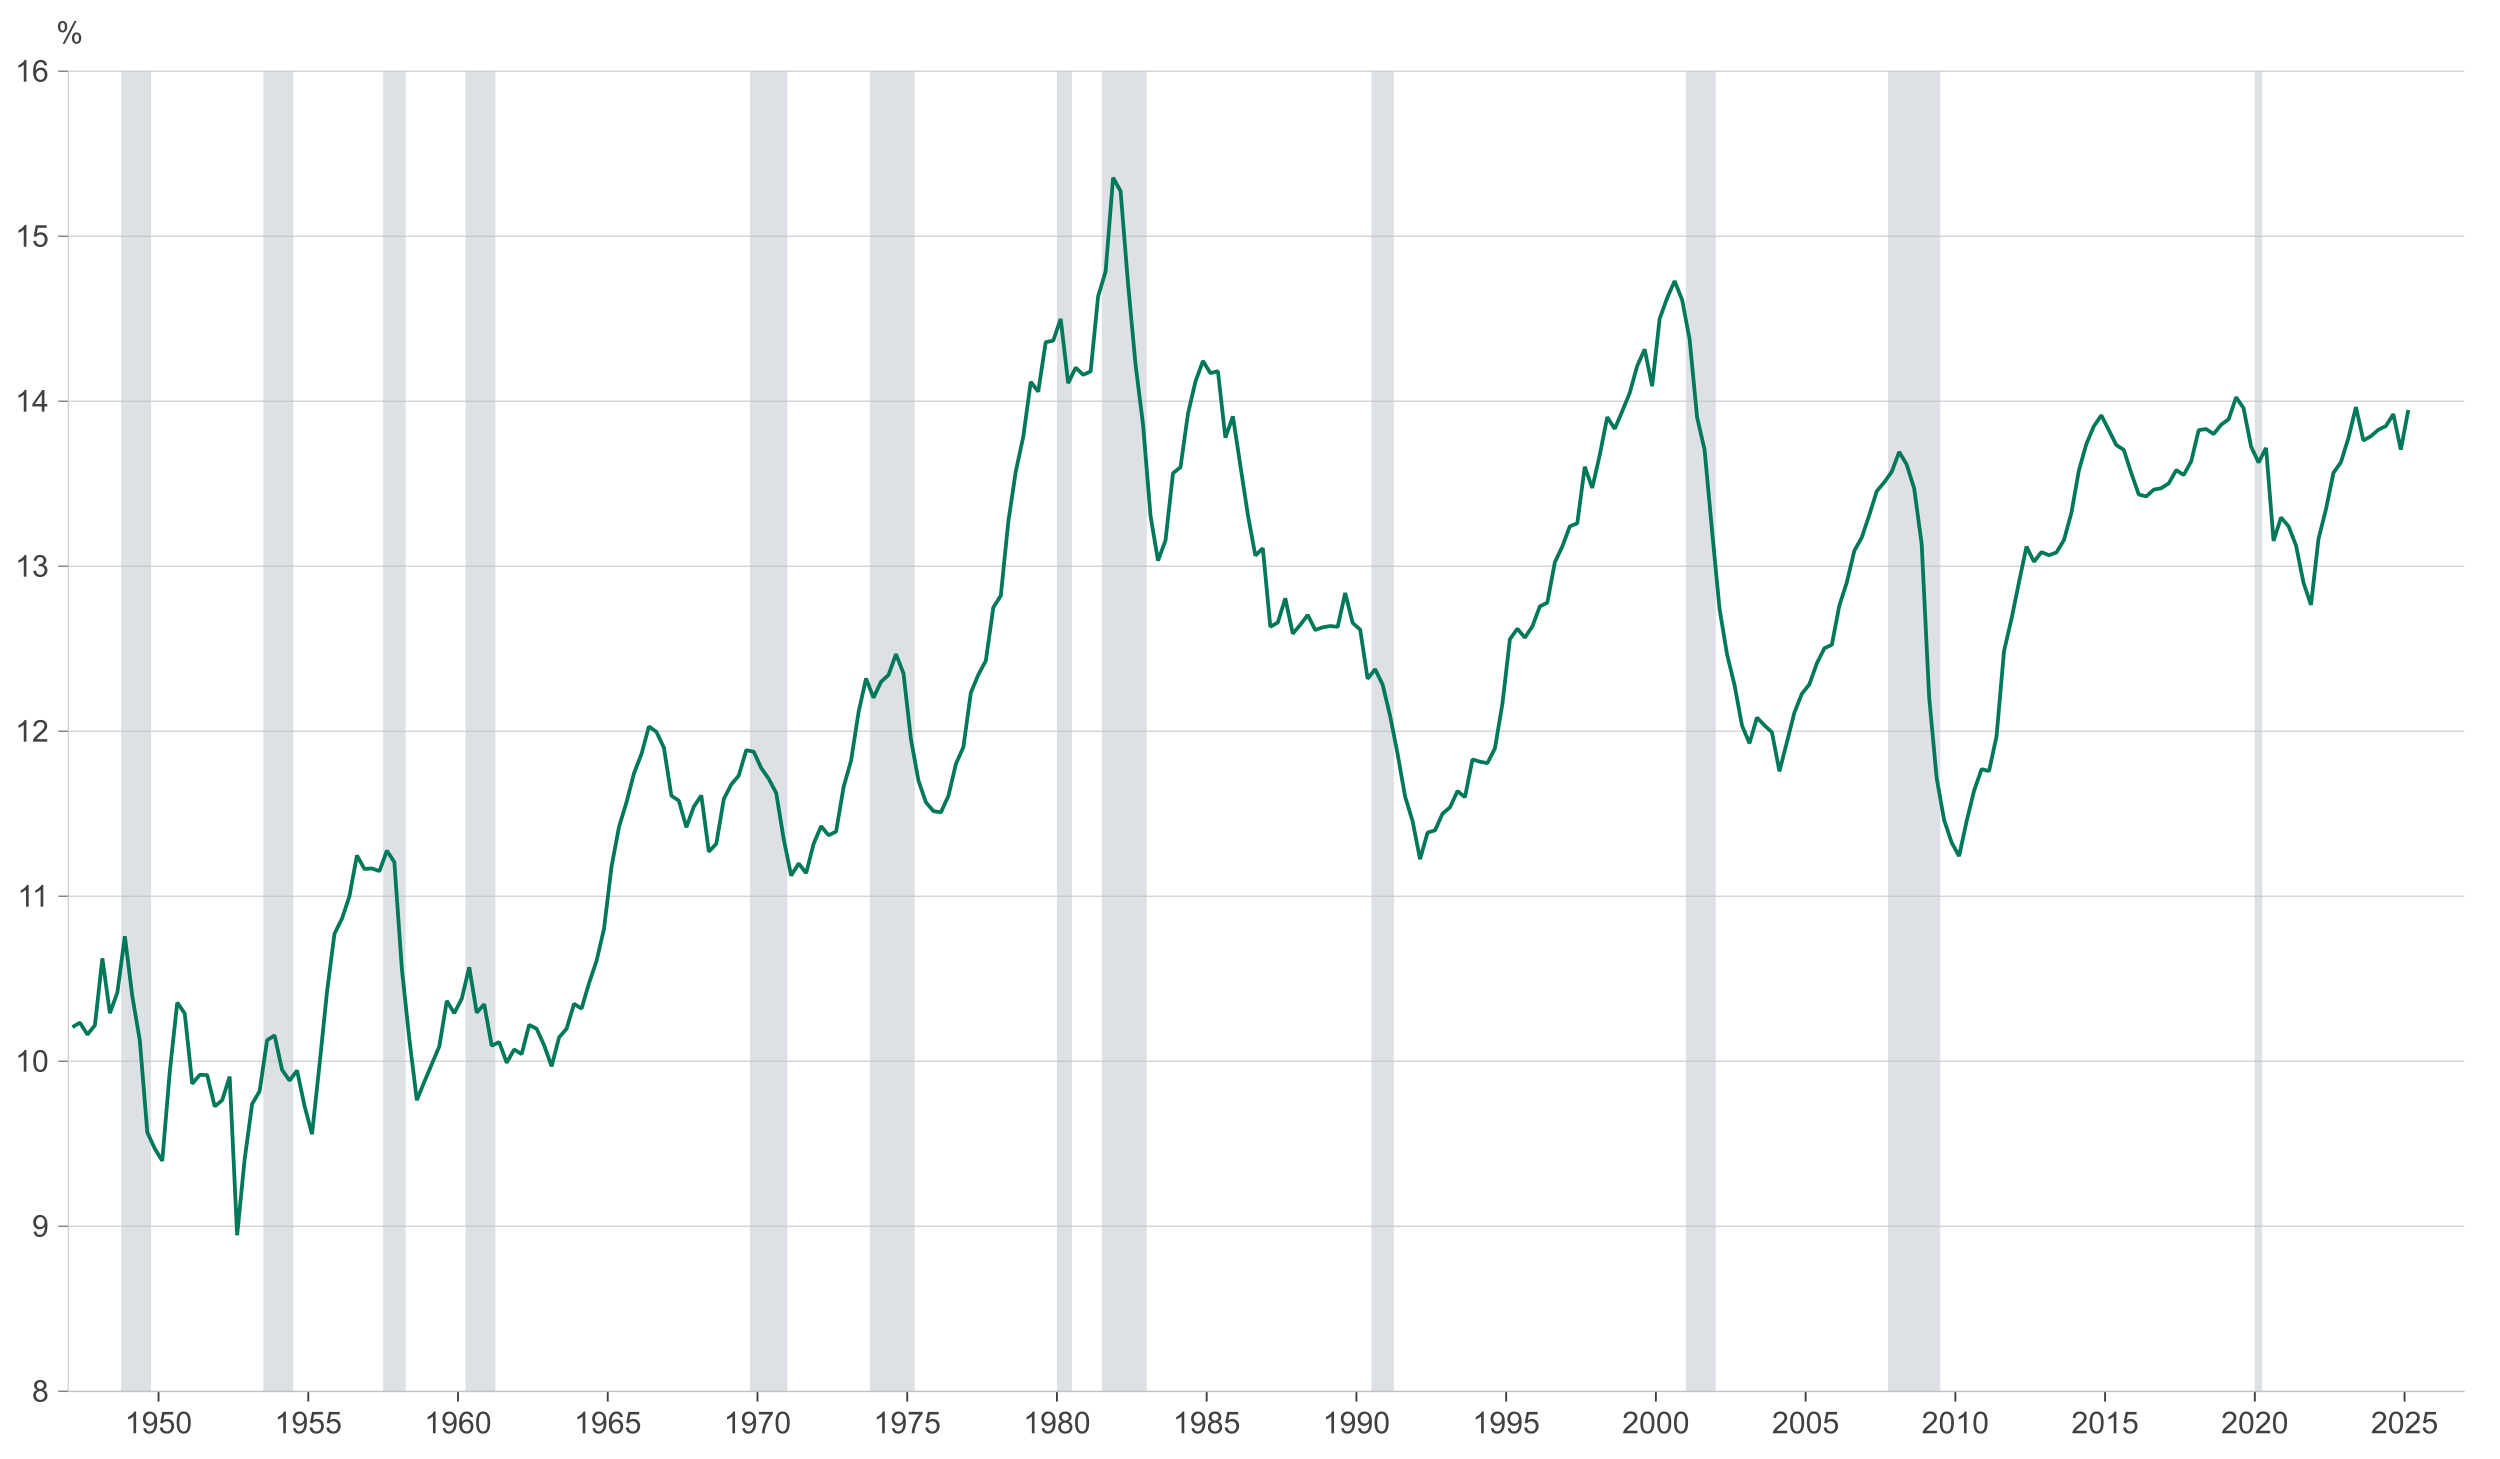 ﻿<?xml version="1.0" encoding="utf-8"?><svg version="1.1" baseProfile="basic" width="1321" height="771" xmlns="http://www.w3.org/2000/svg"><style><![CDATA[
text {
  white-space: pre;
}
]]></style><clipPath id="C0"><rect width="1266.42" height="698" /></clipPath><clipPath id="C1"><rect width="2000" height="2000" /></clipPath><g><rect width="1321" height="771" fill="#ffffff" fill-opacity="0" /><g><rect width="1321" height="771" fill="#ffffff" fill-opacity="0" /><g transform="matrix(1 0 0 1 8 8)"><g><g><g transform="matrix(1 0 0 1 27.8 29.6)"><g><path d="M0 0 L1266.42 0 1266.42 698 0 698 0 0 Z M0.5 0 L1266.42 0 1266.42 697.5 0.5 697.5 0.5 0 Z" fill-rule="evenodd" fill="#ffffff" fill-opacity="0" /><path d="M0.5 0 L1266.42 0 1266.42 697.5 0.5 697.5 0.5 0 Z" fill-rule="evenodd" fill="#f2dac1" fill-opacity="0" /></g></g><g transform="matrix(1 0 0 1 27.8 29.6)"><g><rect width="0" height="0" fill="#1b365d" fill-opacity="0.149" /><rect width="0" height="0" fill="#1b365d" fill-opacity="0.149" /><rect width="0" height="0" fill="#1b365d" fill-opacity="0.149" /><rect width="0" height="0" fill="#1b365d" fill-opacity="0.149" /><rect width="0" height="0" fill="#1b365d" fill-opacity="0.149" /><rect width="0" height="0" fill="#1b365d" fill-opacity="0.149" /><rect width="0" height="0" fill="#1b365d" fill-opacity="0.149" /><rect width="0" height="0" fill="#1b365d" fill-opacity="0.149" /><rect width="0" height="0" fill="#1b365d" fill-opacity="0.149" /><rect width="0" height="0" fill="#1b365d" fill-opacity="0.149" /><rect width="0" height="0" fill="#1b365d" fill-opacity="0.149" /><rect width="0" height="0" fill="#1b365d" fill-opacity="0.149" /><rect width="0" height="0" fill="#1b365d" fill-opacity="0.149" /><rect width="0" height="0" fill="#1b365d" fill-opacity="0.149" /><rect width="0" height="0" fill="#1b365d" fill-opacity="0.149" /><rect width="0" height="0" fill="#1b365d" fill-opacity="0.149" /><rect width="0" height="0" fill="#1b365d" fill-opacity="0.149" /><rect width="0" height="0" fill="#1b365d" fill-opacity="0.149" /><rect width="0" height="0" fill="#1b365d" fill-opacity="0.149" /><rect width="0" height="0" fill="#1b365d" fill-opacity="0.149" /><rect width="0" height="0" fill="#1b365d" fill-opacity="0.149" /><rect width="0" height="0" fill="#1b365d" fill-opacity="0.149" /><g transform="matrix(1 0 0 1 28.192 0)"><rect width="15.824" height="698" fill="#1b365d" fill-opacity="0.149" /></g><g transform="matrix(1 0 0 1 103.356 0)"><rect width="15.824" height="698" fill="#1b365d" fill-opacity="0.149" /></g><g transform="matrix(1 0 0 1 166.652 0)"><rect width="11.868" height="698" fill="#1b365d" fill-opacity="0.149" /></g><g transform="matrix(1 0 0 1 210.168 0)"><rect width="15.824" height="698" fill="#1b365d" fill-opacity="0.149" /></g><g transform="matrix(1 0 0 1 360.496 0)"><rect width="19.78" height="698" fill="#1b365d" fill-opacity="0.149" /></g><g transform="matrix(1 0 0 1 423.792 0)"><rect width="23.736" height="698" fill="#1b365d" fill-opacity="0.149" /></g><g transform="matrix(1 0 0 1 522.692 0)"><rect width="7.912" height="698" fill="#1b365d" fill-opacity="0.149" /></g><g transform="matrix(1 0 0 1 546.428 0)"><rect width="23.736" height="698" fill="#1b365d" fill-opacity="0.149" /></g><g transform="matrix(1 0 0 1 688.844 0)"><rect width="11.868" height="698" fill="#1b365d" fill-opacity="0.149" /></g><g transform="matrix(1 0 0 1 854.996 0)"><rect width="15.824" height="698" fill="#1b365d" fill-opacity="0.149" /></g><g transform="matrix(1 0 0 1 961.808 0)"><rect width="27.692" height="698" fill="#1b365d" fill-opacity="0.149" /></g><g transform="matrix(1 0 0 1 1155.652 0)"><rect width="3.956" height="698" fill="#1b365d" fill-opacity="0.149" /></g></g></g><g transform="matrix(1 0 0 1 27.8 29.6)"><g transform="matrix(1 0 0 1 0 697.5)"><path d="M0 0 L1266.42 0 " fill="none" stroke="#bfbfbf" stroke-width="0.5" /></g><g transform="matrix(1 0 0 1 0 610.312)"><path d="M0 0 L1266.42 0 " fill="none" stroke="#bfbfbf" stroke-width="0.5" /></g><g transform="matrix(1 0 0 1 0 523.125)"><path d="M0 0 L1266.42 0 " fill="none" stroke="#bfbfbf" stroke-width="0.5" /></g><g transform="matrix(1 0 0 1 0 435.938)"><path d="M0 0 L1266.42 0 " fill="none" stroke="#bfbfbf" stroke-width="0.5" /></g><g transform="matrix(1 0 0 1 0 348.75)"><path d="M0 0 L1266.42 0 " fill="none" stroke="#bfbfbf" stroke-width="0.5" /></g><g transform="matrix(1 0 0 1 0 261.562)"><path d="M0 0 L1266.42 0 " fill="none" stroke="#bfbfbf" stroke-width="0.5" /></g><g transform="matrix(1 0 0 1 0 174.375)"><path d="M0 0 L1266.42 0 " fill="none" stroke="#bfbfbf" stroke-width="0.5" /></g><g transform="matrix(1 0 0 1 0 87.188)"><path d="M0 0 L1266.42 0 " fill="none" stroke="#bfbfbf" stroke-width="0.5" /></g><path d="M0 0 L1266.42 0 " fill="none" stroke="#bfbfbf" stroke-width="0.5" /></g><g clip-path="url(#C0)" transform="matrix(1 0 0 1 27.8 29.6)"><path d="M1236.75 179.02 L1236.75 179.02 1232.794 200.017 1228.838 181.214 1224.882 187.556 1220.926 189.465 1216.97 192.895 1213.014 195.155 1209.058 177.496 1205.102 193.861 1201.146 206.63 1197.19 212.251 1193.234 231.487 1189.278 247.225 1185.322 282.005 1181.366 270.3 1177.41 250.603 1173.454 240.461 1169.498 235.824 1165.542 248.204 1161.586 199.077 1157.63 206.774 1153.674 198.365 1149.718 178.102 1145.762 172.309 1141.806 183.962 1137.85 186.806 1133.894 191.754 1129.938 189.122 1125.982 189.675 1122.026 206.15 1118.07 213.384 1114.114 210.787 1110.158 217.817 1106.202 220.364 1102.246 221.119 1098.29 224.696 1094.334 223.694 1090.378 212.446 1086.422 200.126 1082.466 197.567 1078.51 189.687 1074.554 181.851 1070.598 187.604 1066.642 196.962 1062.686 210.97 1058.73 233.376 1054.774 247.801 1050.818 254.318 1046.862 255.774 1042.906 254.146 1038.95 259.207 1034.994 251.209 1031.038 270.015 1027.082 289.365 1023.126 306.384 1019.17 351.494 1015.214 369.796 1011.258 368.846 1007.302 380.206 1003.346 396.404 999.39 414.764 995.434 407.56 991.478 395.714 987.522 373.475 983.566 330.81 979.61 249.822 975.654 220.519 971.698 207.899 967.742 201.181 963.786 211.694 959.83 217.238 955.874 221.942 951.918 234.577 947.962 246.406 944.006 253.502 940.05 270.149 936.094 282.452 932.138 303.099 928.182 304.957 924.226 312.911 920.27 324.007 916.314 328.965 912.358 338.931 908.402 354.567 904.446 369.944 900.49 349.349 896.534 345.644 892.578 341.575 888.622 355.148 884.666 345.721 880.71 324.303 876.754 308.092 872.798 284.062 868.842 242.755 864.886 199.995 860.93 182.827 856.974 141.553 853.018 120.832 849.062 110.904 845.106 119.883 841.15 130.839 837.194 166.427 833.238 146.953 829.282 155.804 825.326 170.049 821.37 179.736 817.414 189.002 813.458 182.788 809.502 202.822 805.546 220.231 801.59 209.029 797.634 238.924 793.678 240.55 789.722 251.19 785.766 259.545 781.81 280.884 777.854 282.786 773.898 293.394 769.942 299.324 765.986 294.628 762.03 300.133 758.074 334.302 754.118 357.825 750.162 365.621 746.206 364.879 742.25 363.675 738.294 383.636 734.338 380.38 730.382 388.975 726.426 392.351 722.47 401.144 718.514 402.343 714.558 416.389 710.602 396.271 706.646 383.258 702.69 360.755 698.734 340.691 694.778 324.137 690.822 315.995 686.866 321.072 682.91 295.072 678.954 291.551 674.998 275.739 671.042 293.598 667.086 293.197 663.13 293.877 659.174 295.291 655.218 287.33 651.262 292.565 647.306 297.23 643.35 278.541 639.394 291.367 635.438 293.558 631.482 252.088 627.526 255.948 623.57 234.474 619.614 208.377 615.658 182.431 611.702 193.686 607.746 158.533 603.79 159.549 599.834 153.136 595.878 164.028 591.922 181.051 587.966 209.318 584.01 212.451 580.054 247.908 576.098 258.627 572.142 235.05 568.186 186.771 564.23 155.111 560.274 112.64 556.318 63.388 552.362 56.275 548.406 105.858 544.45 118.935 540.494 158.646 536.538 160.425 532.582 156.643 528.626 164.867 524.67 130.891 520.714 142.404 516.758 143.181 512.802 169.35 508.846 164.128 504.89 193.189 500.934 211.533 496.978 238.234 493.022 277.137 489.066 283.365 485.11 311.499 481.154 318.895 477.198 328.406 473.242 357.173 469.286 366.127 465.33 382.978 461.374 391.635 457.418 390.996 453.462 386.338 449.506 374.858 445.55 353.049 441.594 318.187 437.638 308.053 433.682 319.054 429.726 322.68 425.77 331.107 421.814 320.892 417.858 338.781 413.902 364.319 409.946 378.284 405.99 401.802 402.034 403.748 398.078 398.968 394.122 408.262 390.166 423.753 386.21 418.661 382.254 425.078 378.298 405.718 374.342 381.44 370.386 373.884 366.43 368.225 362.474 359.614 358.518 358.796 354.562 372.205 350.606 376.902 346.65 384.611 342.694 408.261 338.738 412.412 334.782 382.732 330.826 388.6 326.87 399.567 322.914 385.525 318.958 382.847 315.002 357.468 311.046 349.086 307.09 346.31 303.134 360.869 299.178 371.091 295.222 386.365 291.266 399.388 287.31 420.474 283.354 453.206 279.398 470.174 275.442 481.918 271.486 495.389 267.53 492.79 263.574 505.976 259.618 510.557 255.662 525.849 251.706 514.709 247.75 505.97 243.794 503.964 239.838 519.387 235.882 516.941 231.926 523.961 227.97 513.026 224.014 514.963 220.058 493.068 216.102 497.483 212.146 473.495 208.19 490.072 204.234 497.757 200.278 491.281 196.322 515.29 192.366 524.68 188.41 534.007 184.454 543.746 180.498 511.447 176.542 474.36 172.586 417.945 168.63 411.897 164.674 422.689 160.718 421.288 156.762 421.565 152.806 414.392 148.85 435.92 144.894 447.835 140.938 455.787 136.982 486.568 133.026 524.991 129.07 561.694 125.114 546.755 121.158 528.044 117.202 533.356 113.246 527.707 109.29 509.504 105.334 512.05 101.378 538.925 97.422 545.754 93.466 574.987 89.51 615.081 85.554 531.288 81.598 543.745 77.642 547.011 73.686 530.457 69.73 530.346 65.774 535.087 61.818 497.932 57.862 492.152 53.906 528.629 49.95 575.805 45.994 569.347 42.038 560.727 38.082 512.172 34.126 488.901 30.17 457.092 26.214 486.857 22.258 497.749 18.302 468.767 14.346 504.143 10.39 509.064 6.434 502.772 2.478 505.14 " fill="none" stroke="#007859" stroke-width="2" stroke-miterlimit="1" /></g><g transform="matrix(1 0 0 1 21.687 0)"><path d="M10.789 10.083 C10.435 10.083 10.142 10.234 9.91 10.536 9.678 10.838 9.562 11.393 9.562 12.2 9.562 12.929 9.68 13.445 9.914 13.747 10.148 14.049 10.438 14.2 10.781 14.2 11.141 14.2 11.436 14.049 11.668 13.747 11.9 13.445 12.016 12.893 12.016 12.09 12.016 11.351 11.898 10.831 11.664 10.532 11.43 10.232 11.138 10.083 10.789 10.083 Z M10.75 9.114 C11.469 9.114 12.064 9.37 12.535 9.883 13.007 10.396 13.242 11.15 13.242 12.145 13.242 13.114 13.004 13.86 12.527 14.383 12.051 14.907 11.461 15.169 10.758 15.169 10.065 15.169 9.488 14.909 9.027 14.391 8.566 13.873 8.336 13.096 8.336 12.059 8.336 11.236 8.542 10.54 8.953 9.969 9.365 9.399 9.964 9.114 10.75 9.114 Z M3.375 4.067 C3.026 4.067 2.736 4.218 2.504 4.52 2.272 4.822 2.156 5.377 2.156 6.184 2.156 6.919 2.273 7.435 2.508 7.735 2.742 8.034 3.031 8.184 3.375 8.184 3.729 8.184 4.022 8.033 4.254 7.731 4.486 7.429 4.602 6.877 4.602 6.075 4.602 5.335 4.484 4.816 4.25 4.516 4.016 4.217 3.724 4.067 3.375 4.067 Z M9.648 3.098 L10.789 3.098 4.547 15.169 3.383 15.169 9.648 3.098 Z M3.336 3.098 C4.055 3.098 4.65 3.355 5.121 3.868 5.592 4.381 5.828 5.135 5.828 6.129 5.828 7.098 5.59 7.844 5.113 8.368 4.637 8.891 4.049 9.153 3.352 9.153 2.659 9.153 2.082 8.895 1.621 8.379 1.16 7.864 0.93 7.085 0.93 6.044 0.93 5.226 1.135 4.531 1.547 3.958 1.958 3.385 2.555 3.098 3.336 3.098 Z" fill="#404040" /></g><g transform="matrix(1 0 0 1 27.8 29.6)"><g><path d="M0.25 0 L0.25 698 " fill="none" stroke="#bfbfbf" stroke-width="0.5" /><path d="M0 697.75 L1266.42 697.75 " fill="none" stroke="#bfbfbf" stroke-width="0.5" /></g></g><g transform="matrix(1 0 0 1 27.8 29.6)"><g transform="matrix(0.633 0 0 0.349 0 0)"><g clip-path="url(#C1)"><rect width="2000" height="2000" fill="#ffffff" fill-opacity="0" /></g></g></g><g transform="matrix(1 0 0 1 0 29.6)"><g><g transform="matrix(1 0 0 1 22.8 0)"><g transform="matrix(1 0 0 1 0 697.5)"><path d="M0 0 L5 0 " fill="none" stroke="#404040" stroke-width="0.5" /></g><g transform="matrix(1 0 0 1 0 610.312)"><path d="M0 0 L5 0 " fill="none" stroke="#404040" stroke-width="0.5" /></g><g transform="matrix(1 0 0 1 0 523.125)"><path d="M0 0 L5 0 " fill="none" stroke="#404040" stroke-width="0.5" /></g><g transform="matrix(1 0 0 1 0 435.938)"><path d="M0 0 L5 0 " fill="none" stroke="#404040" stroke-width="0.5" /></g><g transform="matrix(1 0 0 1 0 348.75)"><path d="M0 0 L5 0 " fill="none" stroke="#404040" stroke-width="0.5" /></g><g transform="matrix(1 0 0 1 0 261.562)"><path d="M0 0 L5 0 " fill="none" stroke="#404040" stroke-width="0.5" /></g><g transform="matrix(1 0 0 1 0 174.375)"><path d="M0 0 L5 0 " fill="none" stroke="#404040" stroke-width="0.5" /></g><g transform="matrix(1 0 0 1 0 87.188)"><path d="M0 0 L5 0 " fill="none" stroke="#404040" stroke-width="0.5" /></g><path d="M0 0 L5 0 " fill="none" stroke="#404040" stroke-width="0.5" /></g><g><g transform="matrix(1 0 0 1 0 688.3)"><path d="M13.291 9.145 C12.629 9.145 12.081 9.364 11.646 9.801 11.211 10.239 10.994 10.786 10.994 11.442 10.994 11.843 11.089 12.231 11.279 12.606 11.469 12.981 11.752 13.271 12.127 13.477 12.502 13.683 12.905 13.786 13.338 13.786 14.009 13.786 14.564 13.57 15.002 13.137 15.439 12.705 15.658 12.156 15.658 11.489 15.658 10.812 15.433 10.252 14.982 9.809 14.532 9.366 13.968 9.145 13.291 9.145 Z M13.314 4.403 C12.778 4.403 12.332 4.575 11.978 4.919 11.624 5.262 11.447 5.674 11.447 6.153 11.447 6.695 11.621 7.137 11.97 7.481 12.319 7.825 12.772 7.997 13.33 7.997 13.871 7.997 14.315 7.826 14.662 7.485 15.008 7.144 15.181 6.726 15.181 6.231 15.181 5.715 15.003 5.282 14.646 4.93 14.289 4.579 13.845 4.403 13.314 4.403 Z M13.298 3.247 C14.298 3.247 15.103 3.537 15.713 4.118 16.322 4.698 16.627 5.406 16.627 6.239 16.627 6.77 16.487 7.232 16.209 7.626 15.93 8.019 15.507 8.322 14.939 8.536 15.642 8.765 16.177 9.135 16.545 9.645 16.912 10.156 17.095 10.765 17.095 11.473 17.095 12.452 16.749 13.275 16.056 13.942 15.364 14.609 14.452 14.942 13.322 14.942 12.192 14.942 11.28 14.607 10.588 13.938 9.895 13.269 9.548 12.434 9.548 11.434 9.548 10.689 9.737 10.066 10.115 9.563 10.492 9.06 11.03 8.718 11.728 8.536 11.145 8.322 10.713 8.018 10.431 7.622 10.15 7.226 10.009 6.752 10.009 6.2 10.009 5.366 10.309 4.666 10.908 4.098 11.507 3.531 12.304 3.247 13.298 3.247 Z" fill="#404040" /></g><g transform="matrix(1 0 0 1 0 601.112)"><path d="M13.338 4.411 C12.713 4.411 12.168 4.666 11.705 5.176 11.241 5.687 11.009 6.348 11.009 7.161 11.009 7.89 11.229 8.482 11.67 8.938 12.11 9.394 12.653 9.622 13.298 9.622 13.949 9.622 14.485 9.394 14.904 8.938 15.323 8.482 15.533 7.851 15.533 7.044 15.533 6.236 15.318 5.596 14.888 5.122 14.459 4.648 13.942 4.411 13.338 4.411 Z M13.166 3.247 C13.91 3.247 14.591 3.447 15.209 3.848 15.826 4.249 16.295 4.821 16.615 5.563 16.935 6.305 17.095 7.379 17.095 8.786 17.095 10.249 16.936 11.415 16.619 12.282 16.301 13.149 15.828 13.809 15.201 14.262 14.573 14.715 13.838 14.942 12.994 14.942 12.098 14.942 11.366 14.693 10.798 14.196 10.231 13.698 9.89 12.999 9.775 12.098 L11.127 11.973 C11.241 12.609 11.46 13.07 11.783 13.356 12.106 13.643 12.52 13.786 13.025 13.786 13.457 13.786 13.836 13.687 14.162 13.489 14.487 13.291 14.754 13.027 14.963 12.696 15.171 12.365 15.345 11.919 15.486 11.356 15.627 10.794 15.697 10.221 15.697 9.637 15.697 9.575 15.694 9.481 15.689 9.356 15.408 9.804 15.024 10.167 14.537 10.446 14.05 10.725 13.522 10.864 12.955 10.864 12.007 10.864 11.205 10.52 10.548 9.833 9.892 9.145 9.564 8.239 9.564 7.114 9.564 5.952 9.907 5.018 10.591 4.309 11.276 3.601 12.134 3.247 13.166 3.247 Z" fill="#404040" /></g><g transform="matrix(1 0 0 1 0 513.925)"><path d="M5.055 3.247 L5.961 3.247 5.961 14.747 4.555 14.747 4.555 5.786 C4.216 6.109 3.772 6.432 3.223 6.754 2.673 7.077 2.18 7.32 1.742 7.481 L1.742 6.122 C2.529 5.752 3.216 5.304 3.805 4.778 4.393 4.252 4.81 3.741 5.055 3.247 Z M13.279 4.411 C12.633 4.411 12.117 4.684 11.732 5.231 11.248 5.929 11.005 7.218 11.005 9.098 11.005 10.978 11.225 12.23 11.666 12.852 12.106 13.475 12.649 13.786 13.294 13.786 13.94 13.786 14.483 13.473 14.923 12.848 15.363 12.223 15.584 10.973 15.584 9.098 15.584 7.213 15.363 5.96 14.923 5.34 14.483 4.721 13.935 4.411 13.279 4.411 Z M13.294 3.247 C13.909 3.247 14.448 3.37 14.912 3.618 15.375 3.865 15.758 4.222 16.06 4.688 16.362 5.154 16.599 5.722 16.771 6.391 16.943 7.06 17.029 7.963 17.029 9.098 17.029 10.442 16.891 11.527 16.615 12.352 16.339 13.178 15.926 13.816 15.376 14.266 14.827 14.717 14.133 14.942 13.294 14.942 12.19 14.942 11.323 14.546 10.693 13.754 9.938 12.801 9.56 11.249 9.56 9.098 9.56 7.744 9.699 6.654 9.978 5.829 10.257 5.003 10.671 4.366 11.22 3.919 11.77 3.471 12.461 3.247 13.294 3.247 Z" fill="#404040" /></g><g transform="matrix(1 0 0 1 0 426.738)"><path d="M6.245 3.247 L7.151 3.247 7.151 14.747 5.745 14.747 5.745 5.786 C5.406 6.109 4.962 6.432 4.413 6.754 3.863 7.077 3.37 7.32 2.932 7.481 L2.932 6.122 C3.719 5.752 4.406 5.304 4.995 4.778 5.583 4.252 6 3.741 6.245 3.247 Z M13.957 3.247 L14.863 3.247 14.863 14.747 13.457 14.747 13.457 5.786 C13.118 6.109 12.674 6.432 12.125 6.754 11.575 7.077 11.082 7.32 10.644 7.481 L10.644 6.122 C11.431 5.752 12.118 5.304 12.707 4.778 13.295 4.252 13.712 3.741 13.957 3.247 Z" fill="#404040" /></g><g transform="matrix(1 0 0 1 0 339.55)"><path d="M5.055 3.247 L5.961 3.247 5.961 14.747 4.555 14.747 4.555 5.786 C4.216 6.109 3.772 6.432 3.223 6.754 2.673 7.077 2.18 7.32 1.742 7.481 L1.742 6.122 C2.529 5.752 3.216 5.304 3.805 4.778 4.393 4.252 4.81 3.741 5.055 3.247 Z M13.365 3.247 C14.464 3.247 15.334 3.551 15.974 4.161 16.615 4.77 16.935 5.525 16.935 6.426 16.935 6.885 16.841 7.335 16.654 7.778 16.466 8.221 16.155 8.687 15.72 9.176 15.285 9.666 14.563 10.338 13.552 11.192 12.709 11.9 12.167 12.381 11.927 12.633 11.688 12.886 11.49 13.14 11.334 13.395 L16.951 13.395 16.951 14.747 9.38 14.747 C9.37 14.408 9.425 14.083 9.544 13.77 9.737 13.254 10.046 12.747 10.47 12.247 10.895 11.747 11.508 11.169 12.31 10.512 13.555 9.491 14.396 8.683 14.834 8.087 15.271 7.49 15.49 6.926 15.49 6.395 15.49 5.838 15.291 5.368 14.892 4.985 14.494 4.602 13.974 4.411 13.334 4.411 12.656 4.411 12.115 4.614 11.709 5.02 11.302 5.426 11.097 5.989 11.091 6.708 L9.646 6.559 C9.745 5.481 10.117 4.659 10.763 4.094 11.409 3.529 12.276 3.247 13.365 3.247 Z" fill="#404040" /></g><g transform="matrix(1 0 0 1 0 252.363)"><path d="M5.055 3.247 L5.961 3.247 5.961 14.747 4.555 14.747 4.555 5.786 C4.216 6.109 3.772 6.432 3.223 6.754 2.673 7.077 2.18 7.32 1.742 7.481 L1.742 6.122 C2.529 5.752 3.216 5.304 3.805 4.778 4.393 4.252 4.81 3.741 5.055 3.247 Z M13.154 3.247 C13.779 3.247 14.354 3.381 14.88 3.649 15.406 3.917 15.809 4.283 16.087 4.747 16.366 5.21 16.505 5.702 16.505 6.223 16.505 6.718 16.373 7.169 16.107 7.575 15.841 7.981 15.448 8.304 14.927 8.544 15.604 8.7 16.13 9.024 16.505 9.516 16.88 10.008 17.068 10.624 17.068 11.364 17.068 12.364 16.703 13.212 15.974 13.907 15.245 14.602 14.323 14.95 13.209 14.95 12.203 14.95 11.369 14.65 10.705 14.051 10.041 13.452 9.662 12.676 9.568 11.723 L10.974 11.536 C11.136 12.333 11.41 12.907 11.798 13.258 12.186 13.61 12.659 13.786 13.216 13.786 13.878 13.786 14.436 13.557 14.892 13.098 15.348 12.64 15.576 12.072 15.576 11.395 15.576 10.749 15.365 10.217 14.943 9.797 14.521 9.378 13.985 9.169 13.334 9.169 13.068 9.169 12.737 9.221 12.341 9.325 L12.498 8.09 C12.591 8.101 12.667 8.106 12.724 8.106 13.323 8.106 13.862 7.95 14.341 7.637 14.82 7.325 15.06 6.843 15.06 6.192 15.06 5.676 14.886 5.249 14.537 4.911 14.188 4.572 13.737 4.403 13.185 4.403 12.638 4.403 12.182 4.575 11.818 4.919 11.453 5.262 11.219 5.778 11.115 6.465 L9.709 6.215 C9.88 5.273 10.271 4.542 10.88 4.024 11.49 3.506 12.248 3.247 13.154 3.247 Z" fill="#404040" /></g><g transform="matrix(1 0 0 1 0 165.175)"><path d="M5.055 3.247 L5.961 3.247 5.961 14.747 4.555 14.747 4.555 5.786 C4.216 6.109 3.772 6.432 3.223 6.754 2.673 7.077 2.18 7.32 1.742 7.481 L1.742 6.122 C2.529 5.752 3.216 5.304 3.805 4.778 4.393 4.252 4.81 3.741 5.055 3.247 Z M14.068 5.551 L10.482 10.715 14.068 10.715 14.068 5.551 Z M14.326 3.294 L15.474 3.294 15.474 10.715 17.021 10.715 17.021 12.004 15.474 12.004 15.474 14.747 14.068 14.747 14.068 12.004 9.099 12.004 9.099 10.715 14.326 3.294 Z" fill="#404040" /></g><g transform="matrix(1 0 0 1 0 77.987)"><path d="M5.055 3.247 L5.961 3.247 5.961 14.747 4.555 14.747 4.555 5.786 C4.216 6.109 3.772 6.432 3.223 6.754 2.673 7.077 2.18 7.32 1.742 7.481 L1.742 6.122 C2.529 5.752 3.216 5.304 3.805 4.778 4.393 4.252 4.81 3.741 5.055 3.247 Z M10.919 3.45 L16.615 3.45 16.615 4.794 12.044 4.794 11.427 7.872 C12.115 7.393 12.836 7.153 13.591 7.153 14.591 7.153 15.435 7.499 16.123 8.192 16.81 8.885 17.154 9.775 17.154 10.864 17.154 11.9 16.852 12.796 16.248 13.551 15.513 14.478 14.511 14.942 13.24 14.942 12.198 14.942 11.348 14.65 10.689 14.067 10.03 13.484 9.654 12.71 9.56 11.747 L11.037 11.622 C11.146 12.34 11.4 12.881 11.798 13.243 12.197 13.605 12.677 13.786 13.24 13.786 13.917 13.786 14.49 13.531 14.959 13.02 15.427 12.51 15.662 11.833 15.662 10.989 15.662 10.187 15.436 9.554 14.986 9.09 14.535 8.627 13.945 8.395 13.216 8.395 12.763 8.395 12.354 8.498 11.99 8.704 11.625 8.909 11.339 9.176 11.13 9.504 L9.81 9.333 10.919 3.45 Z" fill="#404040" /></g><g transform="matrix(1 0 0 1 0 -9.2)"><path d="M5.055 3.247 L5.961 3.247 5.961 14.747 4.555 14.747 4.555 5.786 C4.216 6.109 3.772 6.432 3.223 6.754 2.673 7.077 2.18 7.32 1.742 7.481 L1.742 6.122 C2.529 5.752 3.216 5.304 3.805 4.778 4.393 4.252 4.81 3.741 5.055 3.247 Z M13.396 8.559 C12.761 8.559 12.222 8.787 11.779 9.243 11.336 9.698 11.115 10.296 11.115 11.036 11.115 11.52 11.218 11.984 11.423 12.426 11.629 12.869 11.917 13.206 12.287 13.438 12.656 13.67 13.044 13.786 13.451 13.786 14.044 13.786 14.555 13.546 14.982 13.067 15.409 12.588 15.623 11.937 15.623 11.114 15.623 10.322 15.412 9.698 14.99 9.243 14.568 8.787 14.037 8.559 13.396 8.559 Z M13.607 3.247 C14.508 3.247 15.246 3.499 15.822 4.004 16.397 4.51 16.742 5.208 16.857 6.098 L15.459 6.208 C15.334 5.656 15.156 5.254 14.927 5.004 14.547 4.603 14.078 4.403 13.521 4.403 13.073 4.403 12.68 4.528 12.341 4.778 11.899 5.101 11.55 5.572 11.294 6.192 11.039 6.812 10.906 7.695 10.896 8.84 11.235 8.325 11.649 7.942 12.138 7.692 12.628 7.442 13.141 7.317 13.677 7.317 14.615 7.317 15.413 7.662 16.072 8.352 16.731 9.042 17.06 9.934 17.06 11.028 17.06 11.747 16.905 12.415 16.595 13.032 16.285 13.649 15.86 14.122 15.318 14.45 14.776 14.778 14.162 14.942 13.474 14.942 12.302 14.942 11.347 14.511 10.607 13.649 9.867 12.787 9.498 11.366 9.498 9.387 9.498 7.174 9.906 5.564 10.724 4.559 11.438 3.684 12.399 3.247 13.607 3.247 Z" fill="#404040" /></g></g></g></g></g><g transform="matrix(1 0 0 1 27.8 727.6)"><g><g><g transform="matrix(1 0 0 1 47.972 0)"><path d="M0 0 L0 5 " fill="none" stroke="#404040" /></g><g transform="matrix(1 0 0 1 127.092 0)"><path d="M0 0 L0 5 " fill="none" stroke="#404040" /></g><g transform="matrix(1 0 0 1 206.212 0)"><path d="M0 0 L0 5 " fill="none" stroke="#404040" /></g><g transform="matrix(1 0 0 1 285.332 0)"><path d="M0 0 L0 5 " fill="none" stroke="#404040" /></g><g transform="matrix(1 0 0 1 364.452 0)"><path d="M0 0 L0 5 " fill="none" stroke="#404040" /></g><g transform="matrix(1 0 0 1 443.572 0)"><path d="M0 0 L0 5 " fill="none" stroke="#404040" /></g><g transform="matrix(1 0 0 1 522.692 0)"><path d="M0 0 L0 5 " fill="none" stroke="#404040" /></g><g transform="matrix(1 0 0 1 601.812 0)"><path d="M0 0 L0 5 " fill="none" stroke="#404040" /></g><g transform="matrix(1 0 0 1 680.932 0)"><path d="M0 0 L0 5 " fill="none" stroke="#404040" /></g><g transform="matrix(1 0 0 1 760.052 0)"><path d="M0 0 L0 5 " fill="none" stroke="#404040" /></g><g transform="matrix(1 0 0 1 839.172 0)"><path d="M0 0 L0 5 " fill="none" stroke="#404040" /></g><g transform="matrix(1 0 0 1 918.292 0)"><path d="M0 0 L0 5 " fill="none" stroke="#404040" /></g><g transform="matrix(1 0 0 1 997.412 0)"><path d="M0 0 L0 5 " fill="none" stroke="#404040" /></g><g transform="matrix(1 0 0 1 1076.532 0)"><path d="M0 0 L0 5 " fill="none" stroke="#404040" /></g><g transform="matrix(1 0 0 1 1155.652 0)"><path d="M0 0 L0 5 " fill="none" stroke="#404040" /></g><g transform="matrix(1 0 0 1 1234.772 0)"><path d="M0 0 L0 5 " fill="none" stroke="#404040" /></g></g><g transform="matrix(1 0 0 1 0 7)"><g transform="matrix(1 0 0 1 30.172 0)"><path d="M5.055 3.247 L5.961 3.247 5.961 14.747 4.555 14.747 4.555 5.786 C4.216 6.109 3.772 6.432 3.223 6.754 2.673 7.077 2.18 7.32 1.742 7.481 L1.742 6.122 C2.529 5.752 3.216 5.304 3.805 4.778 4.393 4.252 4.81 3.741 5.055 3.247 Z M13.334 4.411 C12.709 4.411 12.164 4.666 11.701 5.176 11.237 5.687 11.005 6.348 11.005 7.161 11.005 7.89 11.225 8.482 11.666 8.938 12.106 9.394 12.649 9.622 13.294 9.622 13.945 9.622 14.481 9.394 14.9 8.938 15.319 8.482 15.529 7.851 15.529 7.044 15.529 6.236 15.314 5.596 14.884 5.122 14.455 4.648 13.938 4.411 13.334 4.411 Z M13.162 3.247 C13.906 3.247 14.587 3.447 15.205 3.848 15.822 4.249 16.291 4.821 16.611 5.563 16.931 6.305 17.091 7.379 17.091 8.786 17.091 10.249 16.932 11.415 16.615 12.282 16.297 13.149 15.824 13.809 15.197 14.262 14.569 14.715 13.834 14.942 12.99 14.942 12.094 14.942 11.362 14.693 10.794 14.196 10.227 13.698 9.886 12.999 9.771 12.098 L11.123 11.973 C11.237 12.609 11.456 13.07 11.779 13.356 12.102 13.643 12.516 13.786 13.021 13.786 13.453 13.786 13.832 13.687 14.158 13.489 14.483 13.291 14.75 13.027 14.959 12.696 15.167 12.365 15.341 11.919 15.482 11.356 15.623 10.794 15.693 10.221 15.693 9.637 15.693 9.575 15.69 9.481 15.685 9.356 15.404 9.804 15.02 10.167 14.533 10.446 14.046 10.725 13.518 10.864 12.951 10.864 12.003 10.864 11.201 10.52 10.544 9.833 9.888 9.145 9.56 8.239 9.56 7.114 9.56 5.952 9.903 5.018 10.587 4.309 11.272 3.601 12.13 3.247 13.162 3.247 Z M19.815 3.45 L25.511 3.45 25.511 4.794 20.94 4.794 20.323 7.872 C21.011 7.393 21.732 7.153 22.487 7.153 23.487 7.153 24.331 7.499 25.019 8.192 25.706 8.885 26.05 9.775 26.05 10.864 26.05 11.9 25.748 12.796 25.144 13.551 24.409 14.478 23.407 14.942 22.136 14.942 21.094 14.942 20.244 14.65 19.585 14.067 18.926 13.484 18.55 12.71 18.456 11.747 L19.933 11.622 C20.042 12.34 20.296 12.881 20.694 13.243 21.093 13.605 21.573 13.786 22.136 13.786 22.813 13.786 23.386 13.531 23.855 13.02 24.323 12.51 24.558 11.833 24.558 10.989 24.558 10.187 24.332 9.554 23.882 9.09 23.431 8.627 22.841 8.395 22.112 8.395 21.659 8.395 21.25 8.498 20.886 8.704 20.521 8.909 20.235 9.176 20.026 9.504 L18.706 9.333 19.815 3.45 Z M31.071 4.411 C30.425 4.411 29.909 4.684 29.524 5.231 29.04 5.929 28.797 7.218 28.797 9.098 28.797 10.978 29.017 12.23 29.458 12.852 29.898 13.475 30.441 13.786 31.086 13.786 31.732 13.786 32.275 13.473 32.715 12.848 33.155 12.223 33.376 10.973 33.376 9.098 33.376 7.213 33.155 5.96 32.715 5.34 32.275 4.721 31.727 4.411 31.071 4.411 Z M31.086 3.247 C31.701 3.247 32.24 3.37 32.704 3.618 33.167 3.865 33.55 4.222 33.852 4.688 34.154 5.154 34.391 5.722 34.563 6.391 34.735 7.06 34.821 7.963 34.821 9.098 34.821 10.442 34.683 11.527 34.407 12.352 34.131 13.178 33.718 13.816 33.168 14.266 32.619 14.717 31.925 14.942 31.086 14.942 29.982 14.942 29.115 14.546 28.485 13.754 27.73 12.801 27.352 11.249 27.352 9.098 27.352 7.744 27.491 6.654 27.77 5.829 28.049 5.003 28.463 4.366 29.012 3.919 29.562 3.471 30.253 3.247 31.086 3.247 Z" fill="#404040" /></g><g transform="matrix(1 0 0 1 109.292 0)"><path d="M5.055 3.247 L5.961 3.247 5.961 14.747 4.555 14.747 4.555 5.786 C4.216 6.109 3.772 6.432 3.223 6.754 2.673 7.077 2.18 7.32 1.742 7.481 L1.742 6.122 C2.529 5.752 3.216 5.304 3.805 4.778 4.393 4.252 4.81 3.741 5.055 3.247 Z M13.334 4.411 C12.709 4.411 12.164 4.666 11.701 5.176 11.237 5.687 11.005 6.348 11.005 7.161 11.005 7.89 11.225 8.482 11.666 8.938 12.106 9.394 12.649 9.622 13.294 9.622 13.945 9.622 14.481 9.394 14.9 8.938 15.319 8.482 15.529 7.851 15.529 7.044 15.529 6.236 15.314 5.596 14.884 5.122 14.455 4.648 13.938 4.411 13.334 4.411 Z M13.162 3.247 C13.906 3.247 14.587 3.447 15.205 3.848 15.822 4.249 16.291 4.821 16.611 5.563 16.931 6.305 17.091 7.379 17.091 8.786 17.091 10.249 16.932 11.415 16.615 12.282 16.297 13.149 15.824 13.809 15.197 14.262 14.569 14.715 13.834 14.942 12.99 14.942 12.094 14.942 11.362 14.693 10.794 14.196 10.227 13.698 9.886 12.999 9.771 12.098 L11.123 11.973 C11.237 12.609 11.456 13.07 11.779 13.356 12.102 13.643 12.516 13.786 13.021 13.786 13.453 13.786 13.832 13.687 14.158 13.489 14.483 13.291 14.75 13.027 14.959 12.696 15.167 12.365 15.341 11.919 15.482 11.356 15.623 10.794 15.693 10.221 15.693 9.637 15.693 9.575 15.69 9.481 15.685 9.356 15.404 9.804 15.02 10.167 14.533 10.446 14.046 10.725 13.518 10.864 12.951 10.864 12.003 10.864 11.201 10.52 10.544 9.833 9.888 9.145 9.56 8.239 9.56 7.114 9.56 5.952 9.903 5.018 10.587 4.309 11.272 3.601 12.13 3.247 13.162 3.247 Z M19.815 3.45 L25.511 3.45 25.511 4.794 20.94 4.794 20.323 7.872 C21.011 7.393 21.732 7.153 22.487 7.153 23.487 7.153 24.331 7.499 25.019 8.192 25.706 8.885 26.05 9.775 26.05 10.864 26.05 11.9 25.748 12.796 25.144 13.551 24.409 14.478 23.407 14.942 22.136 14.942 21.094 14.942 20.244 14.65 19.585 14.067 18.926 13.484 18.55 12.71 18.456 11.747 L19.933 11.622 C20.042 12.34 20.296 12.881 20.694 13.243 21.093 13.605 21.573 13.786 22.136 13.786 22.813 13.786 23.386 13.531 23.855 13.02 24.323 12.51 24.558 11.833 24.558 10.989 24.558 10.187 24.332 9.554 23.882 9.09 23.431 8.627 22.841 8.395 22.112 8.395 21.659 8.395 21.25 8.498 20.886 8.704 20.521 8.909 20.235 9.176 20.026 9.504 L18.706 9.333 19.815 3.45 Z M28.711 3.45 L34.407 3.45 34.407 4.794 29.836 4.794 29.219 7.872 C29.907 7.393 30.628 7.153 31.383 7.153 32.383 7.153 33.227 7.499 33.915 8.192 34.602 8.885 34.946 9.775 34.946 10.864 34.946 11.9 34.644 12.796 34.04 13.551 33.305 14.478 32.303 14.942 31.032 14.942 29.99 14.942 29.14 14.65 28.481 14.067 27.822 13.484 27.446 12.71 27.352 11.747 L28.829 11.622 C28.938 12.34 29.192 12.881 29.59 13.243 29.989 13.605 30.469 13.786 31.032 13.786 31.709 13.786 32.282 13.531 32.751 13.02 33.219 12.51 33.454 11.833 33.454 10.989 33.454 10.187 33.228 9.554 32.778 9.09 32.327 8.627 31.737 8.395 31.008 8.395 30.555 8.395 30.146 8.498 29.782 8.704 29.417 8.909 29.131 9.176 28.922 9.504 L27.602 9.333 28.711 3.45 Z" fill="#404040" /></g><g transform="matrix(1 0 0 1 188.412 0)"><path d="M5.055 3.247 L5.961 3.247 5.961 14.747 4.555 14.747 4.555 5.786 C4.216 6.109 3.772 6.432 3.223 6.754 2.673 7.077 2.18 7.32 1.742 7.481 L1.742 6.122 C2.529 5.752 3.216 5.304 3.805 4.778 4.393 4.252 4.81 3.741 5.055 3.247 Z M13.334 4.411 C12.709 4.411 12.164 4.666 11.701 5.176 11.237 5.687 11.005 6.348 11.005 7.161 11.005 7.89 11.225 8.482 11.666 8.938 12.106 9.394 12.649 9.622 13.294 9.622 13.945 9.622 14.481 9.394 14.9 8.938 15.319 8.482 15.529 7.851 15.529 7.044 15.529 6.236 15.314 5.596 14.884 5.122 14.455 4.648 13.938 4.411 13.334 4.411 Z M13.162 3.247 C13.906 3.247 14.587 3.447 15.205 3.848 15.822 4.249 16.291 4.821 16.611 5.563 16.931 6.305 17.091 7.379 17.091 8.786 17.091 10.249 16.932 11.415 16.615 12.282 16.297 13.149 15.824 13.809 15.197 14.262 14.569 14.715 13.834 14.942 12.99 14.942 12.094 14.942 11.362 14.693 10.794 14.196 10.227 13.698 9.886 12.999 9.771 12.098 L11.123 11.973 C11.237 12.609 11.456 13.07 11.779 13.356 12.102 13.643 12.516 13.786 13.021 13.786 13.453 13.786 13.832 13.687 14.158 13.489 14.483 13.291 14.75 13.027 14.959 12.696 15.167 12.365 15.341 11.919 15.482 11.356 15.623 10.794 15.693 10.221 15.693 9.637 15.693 9.575 15.69 9.481 15.685 9.356 15.404 9.804 15.02 10.167 14.533 10.446 14.046 10.725 13.518 10.864 12.951 10.864 12.003 10.864 11.201 10.52 10.544 9.833 9.888 9.145 9.56 8.239 9.56 7.114 9.56 5.952 9.903 5.018 10.587 4.309 11.272 3.601 12.13 3.247 13.162 3.247 Z M22.292 8.559 C21.657 8.559 21.118 8.787 20.675 9.243 20.232 9.698 20.011 10.296 20.011 11.036 20.011 11.52 20.114 11.984 20.319 12.426 20.525 12.869 20.813 13.206 21.183 13.438 21.552 13.67 21.94 13.786 22.347 13.786 22.94 13.786 23.451 13.546 23.878 13.067 24.305 12.588 24.519 11.937 24.519 11.114 24.519 10.322 24.308 9.698 23.886 9.243 23.464 8.787 22.933 8.559 22.292 8.559 Z M22.503 3.247 C23.404 3.247 24.142 3.499 24.718 4.004 25.293 4.51 25.638 5.208 25.753 6.098 L24.355 6.208 C24.23 5.656 24.052 5.254 23.823 5.004 23.443 4.603 22.974 4.403 22.417 4.403 21.969 4.403 21.576 4.528 21.237 4.778 20.795 5.101 20.446 5.572 20.19 6.192 19.935 6.812 19.802 7.695 19.792 8.84 20.131 8.325 20.545 7.942 21.034 7.692 21.524 7.442 22.037 7.317 22.573 7.317 23.511 7.317 24.309 7.662 24.968 8.352 25.627 9.042 25.956 9.934 25.956 11.028 25.956 11.747 25.801 12.415 25.491 13.032 25.181 13.649 24.756 14.122 24.214 14.45 23.672 14.778 23.058 14.942 22.37 14.942 21.198 14.942 20.243 14.511 19.503 13.649 18.763 12.787 18.394 11.366 18.394 9.387 18.394 7.174 18.802 5.564 19.62 4.559 20.334 3.684 21.295 3.247 22.503 3.247 Z M31.071 4.411 C30.425 4.411 29.909 4.684 29.524 5.231 29.04 5.929 28.797 7.218 28.797 9.098 28.797 10.978 29.017 12.23 29.458 12.852 29.898 13.475 30.441 13.786 31.086 13.786 31.732 13.786 32.275 13.473 32.715 12.848 33.155 12.223 33.376 10.973 33.376 9.098 33.376 7.213 33.155 5.96 32.715 5.34 32.275 4.721 31.727 4.411 31.071 4.411 Z M31.086 3.247 C31.701 3.247 32.24 3.37 32.704 3.618 33.167 3.865 33.55 4.222 33.852 4.688 34.154 5.154 34.391 5.722 34.563 6.391 34.735 7.06 34.821 7.963 34.821 9.098 34.821 10.442 34.683 11.527 34.407 12.352 34.131 13.178 33.718 13.816 33.168 14.266 32.619 14.717 31.925 14.942 31.086 14.942 29.982 14.942 29.115 14.546 28.485 13.754 27.73 12.801 27.352 11.249 27.352 9.098 27.352 7.744 27.491 6.654 27.77 5.829 28.049 5.003 28.463 4.366 29.012 3.919 29.562 3.471 30.253 3.247 31.086 3.247 Z" fill="#404040" /></g><g transform="matrix(1 0 0 1 267.532 0)"><path d="M5.055 3.247 L5.961 3.247 5.961 14.747 4.555 14.747 4.555 5.786 C4.216 6.109 3.772 6.432 3.223 6.754 2.673 7.077 2.18 7.32 1.742 7.481 L1.742 6.122 C2.529 5.752 3.216 5.304 3.805 4.778 4.393 4.252 4.81 3.741 5.055 3.247 Z M13.334 4.411 C12.709 4.411 12.164 4.666 11.701 5.176 11.237 5.687 11.005 6.348 11.005 7.161 11.005 7.89 11.225 8.482 11.666 8.938 12.106 9.394 12.649 9.622 13.294 9.622 13.945 9.622 14.481 9.394 14.9 8.938 15.319 8.482 15.529 7.851 15.529 7.044 15.529 6.236 15.314 5.596 14.884 5.122 14.455 4.648 13.938 4.411 13.334 4.411 Z M13.162 3.247 C13.906 3.247 14.587 3.447 15.205 3.848 15.822 4.249 16.291 4.821 16.611 5.563 16.931 6.305 17.091 7.379 17.091 8.786 17.091 10.249 16.932 11.415 16.615 12.282 16.297 13.149 15.824 13.809 15.197 14.262 14.569 14.715 13.834 14.942 12.99 14.942 12.094 14.942 11.362 14.693 10.794 14.196 10.227 13.698 9.886 12.999 9.771 12.098 L11.123 11.973 C11.237 12.609 11.456 13.07 11.779 13.356 12.102 13.643 12.516 13.786 13.021 13.786 13.453 13.786 13.832 13.687 14.158 13.489 14.483 13.291 14.75 13.027 14.959 12.696 15.167 12.365 15.341 11.919 15.482 11.356 15.623 10.794 15.693 10.221 15.693 9.637 15.693 9.575 15.69 9.481 15.685 9.356 15.404 9.804 15.02 10.167 14.533 10.446 14.046 10.725 13.518 10.864 12.951 10.864 12.003 10.864 11.201 10.52 10.544 9.833 9.888 9.145 9.56 8.239 9.56 7.114 9.56 5.952 9.903 5.018 10.587 4.309 11.272 3.601 12.13 3.247 13.162 3.247 Z M22.292 8.559 C21.657 8.559 21.118 8.787 20.675 9.243 20.232 9.698 20.011 10.296 20.011 11.036 20.011 11.52 20.114 11.984 20.319 12.426 20.525 12.869 20.813 13.206 21.183 13.438 21.552 13.67 21.94 13.786 22.347 13.786 22.94 13.786 23.451 13.546 23.878 13.067 24.305 12.588 24.519 11.937 24.519 11.114 24.519 10.322 24.308 9.698 23.886 9.243 23.464 8.787 22.933 8.559 22.292 8.559 Z M22.503 3.247 C23.404 3.247 24.142 3.499 24.718 4.004 25.293 4.51 25.638 5.208 25.753 6.098 L24.355 6.208 C24.23 5.656 24.052 5.254 23.823 5.004 23.443 4.603 22.974 4.403 22.417 4.403 21.969 4.403 21.576 4.528 21.237 4.778 20.795 5.101 20.446 5.572 20.19 6.192 19.935 6.812 19.802 7.695 19.792 8.84 20.131 8.325 20.545 7.942 21.034 7.692 21.524 7.442 22.037 7.317 22.573 7.317 23.511 7.317 24.309 7.662 24.968 8.352 25.627 9.042 25.956 9.934 25.956 11.028 25.956 11.747 25.801 12.415 25.491 13.032 25.181 13.649 24.756 14.122 24.214 14.45 23.672 14.778 23.058 14.942 22.37 14.942 21.198 14.942 20.243 14.511 19.503 13.649 18.763 12.787 18.394 11.366 18.394 9.387 18.394 7.174 18.802 5.564 19.62 4.559 20.334 3.684 21.295 3.247 22.503 3.247 Z M28.711 3.45 L34.407 3.45 34.407 4.794 29.836 4.794 29.219 7.872 C29.907 7.393 30.628 7.153 31.383 7.153 32.383 7.153 33.227 7.499 33.915 8.192 34.602 8.885 34.946 9.775 34.946 10.864 34.946 11.9 34.644 12.796 34.04 13.551 33.305 14.478 32.303 14.942 31.032 14.942 29.99 14.942 29.14 14.65 28.481 14.067 27.822 13.484 27.446 12.71 27.352 11.747 L28.829 11.622 C28.938 12.34 29.192 12.881 29.59 13.243 29.989 13.605 30.469 13.786 31.032 13.786 31.709 13.786 32.282 13.531 32.751 13.02 33.219 12.51 33.454 11.833 33.454 10.989 33.454 10.187 33.228 9.554 32.778 9.09 32.327 8.627 31.737 8.395 31.008 8.395 30.555 8.395 30.146 8.498 29.782 8.704 29.417 8.909 29.131 9.176 28.922 9.504 L27.602 9.333 28.711 3.45 Z" fill="#404040" /></g><g transform="matrix(1 0 0 1 346.652 0)"><path d="M5.055 3.247 L5.961 3.247 5.961 14.747 4.555 14.747 4.555 5.786 C4.216 6.109 3.772 6.432 3.223 6.754 2.673 7.077 2.18 7.32 1.742 7.481 L1.742 6.122 C2.529 5.752 3.216 5.304 3.805 4.778 4.393 4.252 4.81 3.741 5.055 3.247 Z M13.334 4.411 C12.709 4.411 12.164 4.666 11.701 5.176 11.237 5.687 11.005 6.348 11.005 7.161 11.005 7.89 11.225 8.482 11.666 8.938 12.106 9.394 12.649 9.622 13.294 9.622 13.945 9.622 14.481 9.394 14.9 8.938 15.319 8.482 15.529 7.851 15.529 7.044 15.529 6.236 15.314 5.596 14.884 5.122 14.455 4.648 13.938 4.411 13.334 4.411 Z M13.162 3.247 C13.906 3.247 14.587 3.447 15.205 3.848 15.822 4.249 16.291 4.821 16.611 5.563 16.931 6.305 17.091 7.379 17.091 8.786 17.091 10.249 16.932 11.415 16.615 12.282 16.297 13.149 15.824 13.809 15.197 14.262 14.569 14.715 13.834 14.942 12.99 14.942 12.094 14.942 11.362 14.693 10.794 14.196 10.227 13.698 9.886 12.999 9.771 12.098 L11.123 11.973 C11.237 12.609 11.456 13.07 11.779 13.356 12.102 13.643 12.516 13.786 13.021 13.786 13.453 13.786 13.832 13.687 14.158 13.489 14.483 13.291 14.75 13.027 14.959 12.696 15.167 12.365 15.341 11.919 15.482 11.356 15.623 10.794 15.693 10.221 15.693 9.637 15.693 9.575 15.69 9.481 15.685 9.356 15.404 9.804 15.02 10.167 14.533 10.446 14.046 10.725 13.518 10.864 12.951 10.864 12.003 10.864 11.201 10.52 10.544 9.833 9.888 9.145 9.56 8.239 9.56 7.114 9.56 5.952 9.903 5.018 10.587 4.309 11.272 3.601 12.13 3.247 13.162 3.247 Z M18.55 3.442 L25.964 3.442 25.964 4.536 C25.235 5.312 24.512 6.343 23.796 7.629 23.08 8.916 22.526 10.239 22.136 11.598 21.855 12.557 21.675 13.606 21.597 14.747 L20.151 14.747 C20.167 13.846 20.344 12.757 20.683 11.481 21.021 10.205 21.507 8.975 22.14 7.79 22.772 6.605 23.446 5.606 24.159 4.794 L18.55 4.794 18.55 3.442 Z M31.071 4.411 C30.425 4.411 29.909 4.684 29.524 5.231 29.04 5.929 28.797 7.218 28.797 9.098 28.797 10.978 29.017 12.23 29.458 12.852 29.898 13.475 30.441 13.786 31.086 13.786 31.732 13.786 32.275 13.473 32.715 12.848 33.155 12.223 33.376 10.973 33.376 9.098 33.376 7.213 33.155 5.96 32.715 5.34 32.275 4.721 31.727 4.411 31.071 4.411 Z M31.086 3.247 C31.701 3.247 32.24 3.37 32.704 3.618 33.167 3.865 33.55 4.222 33.852 4.688 34.154 5.154 34.391 5.722 34.563 6.391 34.735 7.06 34.821 7.963 34.821 9.098 34.821 10.442 34.683 11.527 34.407 12.352 34.131 13.178 33.718 13.816 33.168 14.266 32.619 14.717 31.925 14.942 31.086 14.942 29.982 14.942 29.115 14.546 28.485 13.754 27.73 12.801 27.352 11.249 27.352 9.098 27.352 7.744 27.491 6.654 27.77 5.829 28.049 5.003 28.463 4.366 29.012 3.919 29.562 3.471 30.253 3.247 31.086 3.247 Z" fill="#404040" /></g><g transform="matrix(1 0 0 1 425.772 0)"><path d="M5.055 3.247 L5.961 3.247 5.961 14.747 4.555 14.747 4.555 5.786 C4.216 6.109 3.772 6.432 3.223 6.754 2.673 7.077 2.18 7.32 1.742 7.481 L1.742 6.122 C2.529 5.752 3.216 5.304 3.805 4.778 4.393 4.252 4.81 3.741 5.055 3.247 Z M13.334 4.411 C12.709 4.411 12.164 4.666 11.701 5.176 11.237 5.687 11.005 6.348 11.005 7.161 11.005 7.89 11.225 8.482 11.666 8.938 12.106 9.394 12.649 9.622 13.294 9.622 13.945 9.622 14.481 9.394 14.9 8.938 15.319 8.482 15.529 7.851 15.529 7.044 15.529 6.236 15.314 5.596 14.884 5.122 14.455 4.648 13.938 4.411 13.334 4.411 Z M13.162 3.247 C13.906 3.247 14.587 3.447 15.205 3.848 15.822 4.249 16.291 4.821 16.611 5.563 16.931 6.305 17.091 7.379 17.091 8.786 17.091 10.249 16.932 11.415 16.615 12.282 16.297 13.149 15.824 13.809 15.197 14.262 14.569 14.715 13.834 14.942 12.99 14.942 12.094 14.942 11.362 14.693 10.794 14.196 10.227 13.698 9.886 12.999 9.771 12.098 L11.123 11.973 C11.237 12.609 11.456 13.07 11.779 13.356 12.102 13.643 12.516 13.786 13.021 13.786 13.453 13.786 13.832 13.687 14.158 13.489 14.483 13.291 14.75 13.027 14.959 12.696 15.167 12.365 15.341 11.919 15.482 11.356 15.623 10.794 15.693 10.221 15.693 9.637 15.693 9.575 15.69 9.481 15.685 9.356 15.404 9.804 15.02 10.167 14.533 10.446 14.046 10.725 13.518 10.864 12.951 10.864 12.003 10.864 11.201 10.52 10.544 9.833 9.888 9.145 9.56 8.239 9.56 7.114 9.56 5.952 9.903 5.018 10.587 4.309 11.272 3.601 12.13 3.247 13.162 3.247 Z M18.55 3.442 L25.964 3.442 25.964 4.536 C25.235 5.312 24.512 6.343 23.796 7.629 23.08 8.916 22.526 10.239 22.136 11.598 21.855 12.557 21.675 13.606 21.597 14.747 L20.151 14.747 C20.167 13.846 20.344 12.757 20.683 11.481 21.021 10.205 21.507 8.975 22.14 7.79 22.772 6.605 23.446 5.606 24.159 4.794 L18.55 4.794 18.55 3.442 Z M28.711 3.45 L34.407 3.45 34.407 4.794 29.836 4.794 29.219 7.872 C29.907 7.393 30.628 7.153 31.383 7.153 32.383 7.153 33.227 7.499 33.915 8.192 34.602 8.885 34.946 9.775 34.946 10.864 34.946 11.9 34.644 12.796 34.04 13.551 33.305 14.478 32.303 14.942 31.032 14.942 29.99 14.942 29.14 14.65 28.481 14.067 27.822 13.484 27.446 12.71 27.352 11.747 L28.829 11.622 C28.938 12.34 29.192 12.881 29.59 13.243 29.989 13.605 30.469 13.786 31.032 13.786 31.709 13.786 32.282 13.531 32.751 13.02 33.219 12.51 33.454 11.833 33.454 10.989 33.454 10.187 33.228 9.554 32.778 9.09 32.327 8.627 31.737 8.395 31.008 8.395 30.555 8.395 30.146 8.498 29.782 8.704 29.417 8.909 29.131 9.176 28.922 9.504 L27.602 9.333 28.711 3.45 Z" fill="#404040" /></g><g transform="matrix(1 0 0 1 504.892 0)"><path d="M5.055 3.247 L5.961 3.247 5.961 14.747 4.555 14.747 4.555 5.786 C4.216 6.109 3.772 6.432 3.223 6.754 2.673 7.077 2.18 7.32 1.742 7.481 L1.742 6.122 C2.529 5.752 3.216 5.304 3.805 4.778 4.393 4.252 4.81 3.741 5.055 3.247 Z M13.334 4.411 C12.709 4.411 12.164 4.666 11.701 5.176 11.237 5.687 11.005 6.348 11.005 7.161 11.005 7.89 11.225 8.482 11.666 8.938 12.106 9.394 12.649 9.622 13.294 9.622 13.945 9.622 14.481 9.394 14.9 8.938 15.319 8.482 15.529 7.851 15.529 7.044 15.529 6.236 15.314 5.596 14.884 5.122 14.455 4.648 13.938 4.411 13.334 4.411 Z M13.162 3.247 C13.906 3.247 14.587 3.447 15.205 3.848 15.822 4.249 16.291 4.821 16.611 5.563 16.931 6.305 17.091 7.379 17.091 8.786 17.091 10.249 16.932 11.415 16.615 12.282 16.297 13.149 15.824 13.809 15.197 14.262 14.569 14.715 13.834 14.942 12.99 14.942 12.094 14.942 11.362 14.693 10.794 14.196 10.227 13.698 9.886 12.999 9.771 12.098 L11.123 11.973 C11.237 12.609 11.456 13.07 11.779 13.356 12.102 13.643 12.516 13.786 13.021 13.786 13.453 13.786 13.832 13.687 14.158 13.489 14.483 13.291 14.75 13.027 14.959 12.696 15.167 12.365 15.341 11.919 15.482 11.356 15.623 10.794 15.693 10.221 15.693 9.637 15.693 9.575 15.69 9.481 15.685 9.356 15.404 9.804 15.02 10.167 14.533 10.446 14.046 10.725 13.518 10.864 12.951 10.864 12.003 10.864 11.201 10.52 10.544 9.833 9.888 9.145 9.56 8.239 9.56 7.114 9.56 5.952 9.903 5.018 10.587 4.309 11.272 3.601 12.13 3.247 13.162 3.247 Z M22.183 9.145 C21.521 9.145 20.973 9.364 20.538 9.801 20.103 10.239 19.886 10.786 19.886 11.442 19.886 11.843 19.981 12.231 20.171 12.606 20.361 12.981 20.644 13.271 21.019 13.477 21.394 13.683 21.797 13.786 22.23 13.786 22.901 13.786 23.456 13.57 23.894 13.137 24.331 12.705 24.55 12.156 24.55 11.489 24.55 10.812 24.325 10.252 23.874 9.809 23.424 9.366 22.86 9.145 22.183 9.145 Z M22.206 4.403 C21.67 4.403 21.224 4.575 20.87 4.919 20.516 5.262 20.339 5.674 20.339 6.153 20.339 6.695 20.513 7.137 20.862 7.481 21.211 7.825 21.664 7.997 22.222 7.997 22.763 7.997 23.207 7.826 23.554 7.485 23.9 7.144 24.073 6.726 24.073 6.231 24.073 5.715 23.895 5.282 23.538 4.93 23.181 4.579 22.737 4.403 22.206 4.403 Z M22.19 3.247 C23.19 3.247 23.995 3.537 24.605 4.118 25.214 4.698 25.519 5.406 25.519 6.239 25.519 6.77 25.379 7.232 25.101 7.626 24.822 8.019 24.399 8.322 23.831 8.536 24.534 8.765 25.069 9.135 25.437 9.645 25.804 10.156 25.987 10.765 25.987 11.473 25.987 12.452 25.641 13.275 24.948 13.942 24.256 14.609 23.344 14.942 22.214 14.942 21.084 14.942 20.172 14.607 19.48 13.938 18.787 13.269 18.44 12.434 18.44 11.434 18.44 10.689 18.629 10.066 19.007 9.563 19.384 9.06 19.922 8.718 20.62 8.536 20.037 8.322 19.605 8.018 19.323 7.622 19.042 7.226 18.901 6.752 18.901 6.2 18.901 5.366 19.201 4.666 19.8 4.098 20.399 3.531 21.196 3.247 22.19 3.247 Z M31.071 4.411 C30.425 4.411 29.909 4.684 29.524 5.231 29.04 5.929 28.797 7.218 28.797 9.098 28.797 10.978 29.017 12.23 29.458 12.852 29.898 13.475 30.441 13.786 31.086 13.786 31.732 13.786 32.275 13.473 32.715 12.848 33.155 12.223 33.376 10.973 33.376 9.098 33.376 7.213 33.155 5.96 32.715 5.34 32.275 4.721 31.727 4.411 31.071 4.411 Z M31.086 3.247 C31.701 3.247 32.24 3.37 32.704 3.618 33.167 3.865 33.55 4.222 33.852 4.688 34.154 5.154 34.391 5.722 34.563 6.391 34.735 7.06 34.821 7.963 34.821 9.098 34.821 10.442 34.683 11.527 34.407 12.352 34.131 13.178 33.718 13.816 33.168 14.266 32.619 14.717 31.925 14.942 31.086 14.942 29.982 14.942 29.115 14.546 28.485 13.754 27.73 12.801 27.352 11.249 27.352 9.098 27.352 7.744 27.491 6.654 27.77 5.829 28.049 5.003 28.463 4.366 29.012 3.919 29.562 3.471 30.253 3.247 31.086 3.247 Z" fill="#404040" /></g><g transform="matrix(1 0 0 1 584.012 0)"><path d="M5.055 3.247 L5.961 3.247 5.961 14.747 4.555 14.747 4.555 5.786 C4.216 6.109 3.772 6.432 3.223 6.754 2.673 7.077 2.18 7.32 1.742 7.481 L1.742 6.122 C2.529 5.752 3.216 5.304 3.805 4.778 4.393 4.252 4.81 3.741 5.055 3.247 Z M13.334 4.411 C12.709 4.411 12.164 4.666 11.701 5.176 11.237 5.687 11.005 6.348 11.005 7.161 11.005 7.89 11.225 8.482 11.666 8.938 12.106 9.394 12.649 9.622 13.294 9.622 13.945 9.622 14.481 9.394 14.9 8.938 15.319 8.482 15.529 7.851 15.529 7.044 15.529 6.236 15.314 5.596 14.884 5.122 14.455 4.648 13.938 4.411 13.334 4.411 Z M13.162 3.247 C13.906 3.247 14.587 3.447 15.205 3.848 15.822 4.249 16.291 4.821 16.611 5.563 16.931 6.305 17.091 7.379 17.091 8.786 17.091 10.249 16.932 11.415 16.615 12.282 16.297 13.149 15.824 13.809 15.197 14.262 14.569 14.715 13.834 14.942 12.99 14.942 12.094 14.942 11.362 14.693 10.794 14.196 10.227 13.698 9.886 12.999 9.771 12.098 L11.123 11.973 C11.237 12.609 11.456 13.07 11.779 13.356 12.102 13.643 12.516 13.786 13.021 13.786 13.453 13.786 13.832 13.687 14.158 13.489 14.483 13.291 14.75 13.027 14.959 12.696 15.167 12.365 15.341 11.919 15.482 11.356 15.623 10.794 15.693 10.221 15.693 9.637 15.693 9.575 15.69 9.481 15.685 9.356 15.404 9.804 15.02 10.167 14.533 10.446 14.046 10.725 13.518 10.864 12.951 10.864 12.003 10.864 11.201 10.52 10.544 9.833 9.888 9.145 9.56 8.239 9.56 7.114 9.56 5.952 9.903 5.018 10.587 4.309 11.272 3.601 12.13 3.247 13.162 3.247 Z M22.183 9.145 C21.521 9.145 20.973 9.364 20.538 9.801 20.103 10.239 19.886 10.786 19.886 11.442 19.886 11.843 19.981 12.231 20.171 12.606 20.361 12.981 20.644 13.271 21.019 13.477 21.394 13.683 21.797 13.786 22.23 13.786 22.901 13.786 23.456 13.57 23.894 13.137 24.331 12.705 24.55 12.156 24.55 11.489 24.55 10.812 24.325 10.252 23.874 9.809 23.424 9.366 22.86 9.145 22.183 9.145 Z M22.206 4.403 C21.67 4.403 21.224 4.575 20.87 4.919 20.516 5.262 20.339 5.674 20.339 6.153 20.339 6.695 20.513 7.137 20.862 7.481 21.211 7.825 21.664 7.997 22.222 7.997 22.763 7.997 23.207 7.826 23.554 7.485 23.9 7.144 24.073 6.726 24.073 6.231 24.073 5.715 23.895 5.282 23.538 4.93 23.181 4.579 22.737 4.403 22.206 4.403 Z M22.19 3.247 C23.19 3.247 23.995 3.537 24.605 4.118 25.214 4.698 25.519 5.406 25.519 6.239 25.519 6.77 25.379 7.232 25.101 7.626 24.822 8.019 24.399 8.322 23.831 8.536 24.534 8.765 25.069 9.135 25.437 9.645 25.804 10.156 25.987 10.765 25.987 11.473 25.987 12.452 25.641 13.275 24.948 13.942 24.256 14.609 23.344 14.942 22.214 14.942 21.084 14.942 20.172 14.607 19.48 13.938 18.787 13.269 18.44 12.434 18.44 11.434 18.44 10.689 18.629 10.066 19.007 9.563 19.384 9.06 19.922 8.718 20.62 8.536 20.037 8.322 19.605 8.018 19.323 7.622 19.042 7.226 18.901 6.752 18.901 6.2 18.901 5.366 19.201 4.666 19.8 4.098 20.399 3.531 21.196 3.247 22.19 3.247 Z M28.711 3.45 L34.407 3.45 34.407 4.794 29.836 4.794 29.219 7.872 C29.907 7.393 30.628 7.153 31.383 7.153 32.383 7.153 33.227 7.499 33.915 8.192 34.602 8.885 34.946 9.775 34.946 10.864 34.946 11.9 34.644 12.796 34.04 13.551 33.305 14.478 32.303 14.942 31.032 14.942 29.99 14.942 29.14 14.65 28.481 14.067 27.822 13.484 27.446 12.71 27.352 11.747 L28.829 11.622 C28.938 12.34 29.192 12.881 29.59 13.243 29.989 13.605 30.469 13.786 31.032 13.786 31.709 13.786 32.282 13.531 32.751 13.02 33.219 12.51 33.454 11.833 33.454 10.989 33.454 10.187 33.228 9.554 32.778 9.09 32.327 8.627 31.737 8.395 31.008 8.395 30.555 8.395 30.146 8.498 29.782 8.704 29.417 8.909 29.131 9.176 28.922 9.504 L27.602 9.333 28.711 3.45 Z" fill="#404040" /></g><g transform="matrix(1 0 0 1 663.132 0)"><path d="M5.055 3.247 L5.961 3.247 5.961 14.747 4.555 14.747 4.555 5.786 C4.216 6.109 3.772 6.432 3.223 6.754 2.673 7.077 2.18 7.32 1.742 7.481 L1.742 6.122 C2.529 5.752 3.216 5.304 3.805 4.778 4.393 4.252 4.81 3.741 5.055 3.247 Z M13.334 4.411 C12.709 4.411 12.164 4.666 11.701 5.176 11.237 5.687 11.005 6.348 11.005 7.161 11.005 7.89 11.225 8.482 11.666 8.938 12.106 9.394 12.649 9.622 13.294 9.622 13.945 9.622 14.481 9.394 14.9 8.938 15.319 8.482 15.529 7.851 15.529 7.044 15.529 6.236 15.314 5.596 14.884 5.122 14.455 4.648 13.938 4.411 13.334 4.411 Z M13.162 3.247 C13.906 3.247 14.587 3.447 15.205 3.848 15.822 4.249 16.291 4.821 16.611 5.563 16.931 6.305 17.091 7.379 17.091 8.786 17.091 10.249 16.932 11.415 16.615 12.282 16.297 13.149 15.824 13.809 15.197 14.262 14.569 14.715 13.834 14.942 12.99 14.942 12.094 14.942 11.362 14.693 10.794 14.196 10.227 13.698 9.886 12.999 9.771 12.098 L11.123 11.973 C11.237 12.609 11.456 13.07 11.779 13.356 12.102 13.643 12.516 13.786 13.021 13.786 13.453 13.786 13.832 13.687 14.158 13.489 14.483 13.291 14.75 13.027 14.959 12.696 15.167 12.365 15.341 11.919 15.482 11.356 15.623 10.794 15.693 10.221 15.693 9.637 15.693 9.575 15.69 9.481 15.685 9.356 15.404 9.804 15.02 10.167 14.533 10.446 14.046 10.725 13.518 10.864 12.951 10.864 12.003 10.864 11.201 10.52 10.544 9.833 9.888 9.145 9.56 8.239 9.56 7.114 9.56 5.952 9.903 5.018 10.587 4.309 11.272 3.601 12.13 3.247 13.162 3.247 Z M22.23 4.411 C21.605 4.411 21.06 4.666 20.597 5.176 20.133 5.687 19.901 6.348 19.901 7.161 19.901 7.89 20.121 8.482 20.562 8.938 21.002 9.394 21.545 9.622 22.19 9.622 22.841 9.622 23.377 9.394 23.796 8.938 24.215 8.482 24.425 7.851 24.425 7.044 24.425 6.236 24.21 5.596 23.78 5.122 23.351 4.648 22.834 4.411 22.23 4.411 Z M22.058 3.247 C22.802 3.247 23.483 3.447 24.101 3.848 24.718 4.249 25.187 4.821 25.507 5.563 25.827 6.305 25.987 7.379 25.987 8.786 25.987 10.249 25.828 11.415 25.511 12.282 25.193 13.149 24.72 13.809 24.093 14.262 23.465 14.715 22.73 14.942 21.886 14.942 20.99 14.942 20.258 14.693 19.69 14.196 19.123 13.698 18.782 12.999 18.667 12.098 L20.019 11.973 C20.133 12.609 20.352 13.07 20.675 13.356 20.998 13.643 21.412 13.786 21.917 13.786 22.349 13.786 22.728 13.687 23.054 13.489 23.379 13.291 23.646 13.027 23.855 12.696 24.063 12.365 24.237 11.919 24.378 11.356 24.519 10.794 24.589 10.221 24.589 9.637 24.589 9.575 24.586 9.481 24.581 9.356 24.3 9.804 23.916 10.167 23.429 10.446 22.942 10.725 22.414 10.864 21.847 10.864 20.899 10.864 20.097 10.52 19.44 9.833 18.784 9.145 18.456 8.239 18.456 7.114 18.456 5.952 18.799 5.018 19.483 4.309 20.168 3.601 21.026 3.247 22.058 3.247 Z M31.071 4.411 C30.425 4.411 29.909 4.684 29.524 5.231 29.04 5.929 28.797 7.218 28.797 9.098 28.797 10.978 29.017 12.23 29.458 12.852 29.898 13.475 30.441 13.786 31.086 13.786 31.732 13.786 32.275 13.473 32.715 12.848 33.155 12.223 33.376 10.973 33.376 9.098 33.376 7.213 33.155 5.96 32.715 5.34 32.275 4.721 31.727 4.411 31.071 4.411 Z M31.086 3.247 C31.701 3.247 32.24 3.37 32.704 3.618 33.167 3.865 33.55 4.222 33.852 4.688 34.154 5.154 34.391 5.722 34.563 6.391 34.735 7.06 34.821 7.963 34.821 9.098 34.821 10.442 34.683 11.527 34.407 12.352 34.131 13.178 33.718 13.816 33.168 14.266 32.619 14.717 31.925 14.942 31.086 14.942 29.982 14.942 29.115 14.546 28.485 13.754 27.73 12.801 27.352 11.249 27.352 9.098 27.352 7.744 27.491 6.654 27.77 5.829 28.049 5.003 28.463 4.366 29.012 3.919 29.562 3.471 30.253 3.247 31.086 3.247 Z" fill="#404040" /></g><g transform="matrix(1 0 0 1 742.252 0)"><path d="M5.055 3.247 L5.961 3.247 5.961 14.747 4.555 14.747 4.555 5.786 C4.216 6.109 3.772 6.432 3.223 6.754 2.673 7.077 2.18 7.32 1.742 7.481 L1.742 6.122 C2.529 5.752 3.216 5.304 3.805 4.778 4.393 4.252 4.81 3.741 5.055 3.247 Z M13.334 4.411 C12.709 4.411 12.164 4.666 11.701 5.176 11.237 5.687 11.005 6.348 11.005 7.161 11.005 7.89 11.225 8.482 11.666 8.938 12.106 9.394 12.649 9.622 13.294 9.622 13.945 9.622 14.481 9.394 14.9 8.938 15.319 8.482 15.529 7.851 15.529 7.044 15.529 6.236 15.314 5.596 14.884 5.122 14.455 4.648 13.938 4.411 13.334 4.411 Z M13.162 3.247 C13.906 3.247 14.587 3.447 15.205 3.848 15.822 4.249 16.291 4.821 16.611 5.563 16.931 6.305 17.091 7.379 17.091 8.786 17.091 10.249 16.932 11.415 16.615 12.282 16.297 13.149 15.824 13.809 15.197 14.262 14.569 14.715 13.834 14.942 12.99 14.942 12.094 14.942 11.362 14.693 10.794 14.196 10.227 13.698 9.886 12.999 9.771 12.098 L11.123 11.973 C11.237 12.609 11.456 13.07 11.779 13.356 12.102 13.643 12.516 13.786 13.021 13.786 13.453 13.786 13.832 13.687 14.158 13.489 14.483 13.291 14.75 13.027 14.959 12.696 15.167 12.365 15.341 11.919 15.482 11.356 15.623 10.794 15.693 10.221 15.693 9.637 15.693 9.575 15.69 9.481 15.685 9.356 15.404 9.804 15.02 10.167 14.533 10.446 14.046 10.725 13.518 10.864 12.951 10.864 12.003 10.864 11.201 10.52 10.544 9.833 9.888 9.145 9.56 8.239 9.56 7.114 9.56 5.952 9.903 5.018 10.587 4.309 11.272 3.601 12.13 3.247 13.162 3.247 Z M22.23 4.411 C21.605 4.411 21.06 4.666 20.597 5.176 20.133 5.687 19.901 6.348 19.901 7.161 19.901 7.89 20.121 8.482 20.562 8.938 21.002 9.394 21.545 9.622 22.19 9.622 22.841 9.622 23.377 9.394 23.796 8.938 24.215 8.482 24.425 7.851 24.425 7.044 24.425 6.236 24.21 5.596 23.78 5.122 23.351 4.648 22.834 4.411 22.23 4.411 Z M22.058 3.247 C22.802 3.247 23.483 3.447 24.101 3.848 24.718 4.249 25.187 4.821 25.507 5.563 25.827 6.305 25.987 7.379 25.987 8.786 25.987 10.249 25.828 11.415 25.511 12.282 25.193 13.149 24.72 13.809 24.093 14.262 23.465 14.715 22.73 14.942 21.886 14.942 20.99 14.942 20.258 14.693 19.69 14.196 19.123 13.698 18.782 12.999 18.667 12.098 L20.019 11.973 C20.133 12.609 20.352 13.07 20.675 13.356 20.998 13.643 21.412 13.786 21.917 13.786 22.349 13.786 22.728 13.687 23.054 13.489 23.379 13.291 23.646 13.027 23.855 12.696 24.063 12.365 24.237 11.919 24.378 11.356 24.519 10.794 24.589 10.221 24.589 9.637 24.589 9.575 24.586 9.481 24.581 9.356 24.3 9.804 23.916 10.167 23.429 10.446 22.942 10.725 22.414 10.864 21.847 10.864 20.899 10.864 20.097 10.52 19.44 9.833 18.784 9.145 18.456 8.239 18.456 7.114 18.456 5.952 18.799 5.018 19.483 4.309 20.168 3.601 21.026 3.247 22.058 3.247 Z M28.711 3.45 L34.407 3.45 34.407 4.794 29.836 4.794 29.219 7.872 C29.907 7.393 30.628 7.153 31.383 7.153 32.383 7.153 33.227 7.499 33.915 8.192 34.602 8.885 34.946 9.775 34.946 10.864 34.946 11.9 34.644 12.796 34.04 13.551 33.305 14.478 32.303 14.942 31.032 14.942 29.99 14.942 29.14 14.65 28.481 14.067 27.822 13.484 27.446 12.71 27.352 11.747 L28.829 11.622 C28.938 12.34 29.192 12.881 29.59 13.243 29.989 13.605 30.469 13.786 31.032 13.786 31.709 13.786 32.282 13.531 32.751 13.02 33.219 12.51 33.454 11.833 33.454 10.989 33.454 10.187 33.228 9.554 32.778 9.09 32.327 8.627 31.737 8.395 31.008 8.395 30.555 8.395 30.146 8.498 29.782 8.704 29.417 8.909 29.131 9.176 28.922 9.504 L27.602 9.333 28.711 3.45 Z" fill="#404040" /></g><g transform="matrix(1 0 0 1 821.372 0)"><path d="M4.469 3.247 C5.568 3.247 6.438 3.551 7.078 4.161 7.719 4.77 8.039 5.525 8.039 6.426 8.039 6.885 7.945 7.335 7.758 7.778 7.57 8.221 7.259 8.687 6.824 9.176 6.389 9.666 5.667 10.338 4.656 11.192 3.812 11.9 3.271 12.381 3.031 12.633 2.792 12.886 2.594 13.14 2.438 13.395 L8.055 13.395 8.055 14.747 0.484 14.747 C0.474 14.408 0.529 14.083 0.648 13.77 0.841 13.254 1.15 12.747 1.574 12.247 1.999 11.747 2.612 11.169 3.414 10.512 4.659 9.491 5.5 8.683 5.938 8.087 6.375 7.49 6.594 6.926 6.594 6.395 6.594 5.838 6.395 5.368 5.996 4.985 5.598 4.602 5.078 4.411 4.438 4.411 3.76 4.411 3.219 4.614 2.812 5.02 2.406 5.426 2.201 5.989 2.195 6.708 L0.75 6.559 C0.849 5.481 1.221 4.659 1.867 4.094 2.513 3.529 3.38 3.247 4.469 3.247 Z M13.279 4.411 C12.633 4.411 12.117 4.684 11.732 5.231 11.248 5.929 11.005 7.218 11.005 9.098 11.005 10.978 11.225 12.23 11.666 12.852 12.106 13.475 12.649 13.786 13.294 13.786 13.94 13.786 14.483 13.473 14.923 12.848 15.363 12.223 15.584 10.973 15.584 9.098 15.584 7.213 15.363 5.96 14.923 5.34 14.483 4.721 13.935 4.411 13.279 4.411 Z M13.294 3.247 C13.909 3.247 14.448 3.37 14.912 3.618 15.375 3.865 15.758 4.222 16.06 4.688 16.362 5.154 16.599 5.722 16.771 6.391 16.943 7.06 17.029 7.963 17.029 9.098 17.029 10.442 16.891 11.527 16.615 12.352 16.339 13.178 15.926 13.816 15.376 14.266 14.827 14.717 14.133 14.942 13.294 14.942 12.19 14.942 11.323 14.546 10.693 13.754 9.938 12.801 9.56 11.249 9.56 9.098 9.56 7.744 9.699 6.654 9.978 5.829 10.257 5.003 10.671 4.366 11.22 3.919 11.77 3.471 12.461 3.247 13.294 3.247 Z M22.175 4.411 C21.529 4.411 21.013 4.684 20.628 5.231 20.144 5.929 19.901 7.218 19.901 9.098 19.901 10.978 20.121 12.23 20.562 12.852 21.002 13.475 21.545 13.786 22.19 13.786 22.836 13.786 23.379 13.473 23.819 12.848 24.259 12.223 24.48 10.973 24.48 9.098 24.48 7.213 24.259 5.96 23.819 5.34 23.379 4.721 22.831 4.411 22.175 4.411 Z M22.19 3.247 C22.805 3.247 23.344 3.37 23.808 3.618 24.271 3.865 24.654 4.222 24.956 4.688 25.258 5.154 25.495 5.722 25.667 6.391 25.839 7.06 25.925 7.963 25.925 9.098 25.925 10.442 25.787 11.527 25.511 12.352 25.235 13.178 24.822 13.816 24.272 14.266 23.723 14.717 23.029 14.942 22.19 14.942 21.086 14.942 20.219 14.546 19.589 13.754 18.834 12.801 18.456 11.249 18.456 9.098 18.456 7.744 18.595 6.654 18.874 5.829 19.153 5.003 19.567 4.366 20.116 3.919 20.666 3.471 21.357 3.247 22.19 3.247 Z M31.071 4.411 C30.425 4.411 29.909 4.684 29.524 5.231 29.04 5.929 28.797 7.218 28.797 9.098 28.797 10.978 29.017 12.23 29.458 12.852 29.898 13.475 30.441 13.786 31.086 13.786 31.732 13.786 32.275 13.473 32.715 12.848 33.155 12.223 33.376 10.973 33.376 9.098 33.376 7.213 33.155 5.96 32.715 5.34 32.275 4.721 31.727 4.411 31.071 4.411 Z M31.086 3.247 C31.701 3.247 32.24 3.37 32.704 3.618 33.167 3.865 33.55 4.222 33.852 4.688 34.154 5.154 34.391 5.722 34.563 6.391 34.735 7.06 34.821 7.963 34.821 9.098 34.821 10.442 34.683 11.527 34.407 12.352 34.131 13.178 33.718 13.816 33.168 14.266 32.619 14.717 31.925 14.942 31.086 14.942 29.982 14.942 29.115 14.546 28.485 13.754 27.73 12.801 27.352 11.249 27.352 9.098 27.352 7.744 27.491 6.654 27.77 5.829 28.049 5.003 28.463 4.366 29.012 3.919 29.562 3.471 30.253 3.247 31.086 3.247 Z" fill="#404040" /></g><g transform="matrix(1 0 0 1 900.492 0)"><path d="M4.469 3.247 C5.568 3.247 6.438 3.551 7.078 4.161 7.719 4.77 8.039 5.525 8.039 6.426 8.039 6.885 7.945 7.335 7.758 7.778 7.57 8.221 7.259 8.687 6.824 9.176 6.389 9.666 5.667 10.338 4.656 11.192 3.812 11.9 3.271 12.381 3.031 12.633 2.792 12.886 2.594 13.14 2.438 13.395 L8.055 13.395 8.055 14.747 0.484 14.747 C0.474 14.408 0.529 14.083 0.648 13.77 0.841 13.254 1.15 12.747 1.574 12.247 1.999 11.747 2.612 11.169 3.414 10.512 4.659 9.491 5.5 8.683 5.938 8.087 6.375 7.49 6.594 6.926 6.594 6.395 6.594 5.838 6.395 5.368 5.996 4.985 5.598 4.602 5.078 4.411 4.438 4.411 3.76 4.411 3.219 4.614 2.812 5.02 2.406 5.426 2.201 5.989 2.195 6.708 L0.75 6.559 C0.849 5.481 1.221 4.659 1.867 4.094 2.513 3.529 3.38 3.247 4.469 3.247 Z M13.279 4.411 C12.633 4.411 12.117 4.684 11.732 5.231 11.248 5.929 11.005 7.218 11.005 9.098 11.005 10.978 11.225 12.23 11.666 12.852 12.106 13.475 12.649 13.786 13.294 13.786 13.94 13.786 14.483 13.473 14.923 12.848 15.363 12.223 15.584 10.973 15.584 9.098 15.584 7.213 15.363 5.96 14.923 5.34 14.483 4.721 13.935 4.411 13.279 4.411 Z M13.294 3.247 C13.909 3.247 14.448 3.37 14.912 3.618 15.375 3.865 15.758 4.222 16.06 4.688 16.362 5.154 16.599 5.722 16.771 6.391 16.943 7.06 17.029 7.963 17.029 9.098 17.029 10.442 16.891 11.527 16.615 12.352 16.339 13.178 15.926 13.816 15.376 14.266 14.827 14.717 14.133 14.942 13.294 14.942 12.19 14.942 11.323 14.546 10.693 13.754 9.938 12.801 9.56 11.249 9.56 9.098 9.56 7.744 9.699 6.654 9.978 5.829 10.257 5.003 10.671 4.366 11.22 3.919 11.77 3.471 12.461 3.247 13.294 3.247 Z M22.175 4.411 C21.529 4.411 21.013 4.684 20.628 5.231 20.144 5.929 19.901 7.218 19.901 9.098 19.901 10.978 20.121 12.23 20.562 12.852 21.002 13.475 21.545 13.786 22.19 13.786 22.836 13.786 23.379 13.473 23.819 12.848 24.259 12.223 24.48 10.973 24.48 9.098 24.48 7.213 24.259 5.96 23.819 5.34 23.379 4.721 22.831 4.411 22.175 4.411 Z M22.19 3.247 C22.805 3.247 23.344 3.37 23.808 3.618 24.271 3.865 24.654 4.222 24.956 4.688 25.258 5.154 25.495 5.722 25.667 6.391 25.839 7.06 25.925 7.963 25.925 9.098 25.925 10.442 25.787 11.527 25.511 12.352 25.235 13.178 24.822 13.816 24.272 14.266 23.723 14.717 23.029 14.942 22.19 14.942 21.086 14.942 20.219 14.546 19.589 13.754 18.834 12.801 18.456 11.249 18.456 9.098 18.456 7.744 18.595 6.654 18.874 5.829 19.153 5.003 19.567 4.366 20.116 3.919 20.666 3.471 21.357 3.247 22.19 3.247 Z M28.711 3.45 L34.407 3.45 34.407 4.794 29.836 4.794 29.219 7.872 C29.907 7.393 30.628 7.153 31.383 7.153 32.383 7.153 33.227 7.499 33.915 8.192 34.602 8.885 34.946 9.775 34.946 10.864 34.946 11.9 34.644 12.796 34.04 13.551 33.305 14.478 32.303 14.942 31.032 14.942 29.99 14.942 29.14 14.65 28.481 14.067 27.822 13.484 27.446 12.71 27.352 11.747 L28.829 11.622 C28.938 12.34 29.192 12.881 29.59 13.243 29.989 13.605 30.469 13.786 31.032 13.786 31.709 13.786 32.282 13.531 32.751 13.02 33.219 12.51 33.454 11.833 33.454 10.989 33.454 10.187 33.228 9.554 32.778 9.09 32.327 8.627 31.737 8.395 31.008 8.395 30.555 8.395 30.146 8.498 29.782 8.704 29.417 8.909 29.131 9.176 28.922 9.504 L27.602 9.333 28.711 3.45 Z" fill="#404040" /></g><g transform="matrix(1 0 0 1 979.612 0)"><path d="M4.469 3.247 C5.568 3.247 6.438 3.551 7.078 4.161 7.719 4.77 8.039 5.525 8.039 6.426 8.039 6.885 7.945 7.335 7.758 7.778 7.57 8.221 7.259 8.687 6.824 9.176 6.389 9.666 5.667 10.338 4.656 11.192 3.812 11.9 3.271 12.381 3.031 12.633 2.792 12.886 2.594 13.14 2.438 13.395 L8.055 13.395 8.055 14.747 0.484 14.747 C0.474 14.408 0.529 14.083 0.648 13.77 0.841 13.254 1.15 12.747 1.574 12.247 1.999 11.747 2.612 11.169 3.414 10.512 4.659 9.491 5.5 8.683 5.938 8.087 6.375 7.49 6.594 6.926 6.594 6.395 6.594 5.838 6.395 5.368 5.996 4.985 5.598 4.602 5.078 4.411 4.438 4.411 3.76 4.411 3.219 4.614 2.812 5.02 2.406 5.426 2.201 5.989 2.195 6.708 L0.75 6.559 C0.849 5.481 1.221 4.659 1.867 4.094 2.513 3.529 3.38 3.247 4.469 3.247 Z M13.279 4.411 C12.633 4.411 12.117 4.684 11.732 5.231 11.248 5.929 11.005 7.218 11.005 9.098 11.005 10.978 11.225 12.23 11.666 12.852 12.106 13.475 12.649 13.786 13.294 13.786 13.94 13.786 14.483 13.473 14.923 12.848 15.363 12.223 15.584 10.973 15.584 9.098 15.584 7.213 15.363 5.96 14.923 5.34 14.483 4.721 13.935 4.411 13.279 4.411 Z M13.294 3.247 C13.909 3.247 14.448 3.37 14.912 3.618 15.375 3.865 15.758 4.222 16.06 4.688 16.362 5.154 16.599 5.722 16.771 6.391 16.943 7.06 17.029 7.963 17.029 9.098 17.029 10.442 16.891 11.527 16.615 12.352 16.339 13.178 15.926 13.816 15.376 14.266 14.827 14.717 14.133 14.942 13.294 14.942 12.19 14.942 11.323 14.546 10.693 13.754 9.938 12.801 9.56 11.249 9.56 9.098 9.56 7.744 9.699 6.654 9.978 5.829 10.257 5.003 10.671 4.366 11.22 3.919 11.77 3.471 12.461 3.247 13.294 3.247 Z M22.847 3.247 L23.753 3.247 23.753 14.747 22.347 14.747 22.347 5.786 C22.008 6.109 21.564 6.432 21.015 6.754 20.465 7.077 19.972 7.32 19.534 7.481 L19.534 6.122 C20.321 5.752 21.008 5.304 21.597 4.778 22.185 4.252 22.602 3.741 22.847 3.247 Z M31.071 4.411 C30.425 4.411 29.909 4.684 29.524 5.231 29.04 5.929 28.797 7.218 28.797 9.098 28.797 10.978 29.017 12.23 29.458 12.852 29.898 13.475 30.441 13.786 31.086 13.786 31.732 13.786 32.275 13.473 32.715 12.848 33.155 12.223 33.376 10.973 33.376 9.098 33.376 7.213 33.155 5.96 32.715 5.34 32.275 4.721 31.727 4.411 31.071 4.411 Z M31.086 3.247 C31.701 3.247 32.24 3.37 32.704 3.618 33.167 3.865 33.55 4.222 33.852 4.688 34.154 5.154 34.391 5.722 34.563 6.391 34.735 7.06 34.821 7.963 34.821 9.098 34.821 10.442 34.683 11.527 34.407 12.352 34.131 13.178 33.718 13.816 33.168 14.266 32.619 14.717 31.925 14.942 31.086 14.942 29.982 14.942 29.115 14.546 28.485 13.754 27.73 12.801 27.352 11.249 27.352 9.098 27.352 7.744 27.491 6.654 27.77 5.829 28.049 5.003 28.463 4.366 29.012 3.919 29.562 3.471 30.253 3.247 31.086 3.247 Z" fill="#404040" /></g><g transform="matrix(1 0 0 1 1058.732 0)"><path d="M4.469 3.247 C5.568 3.247 6.438 3.551 7.078 4.161 7.719 4.77 8.039 5.525 8.039 6.426 8.039 6.885 7.945 7.335 7.758 7.778 7.57 8.221 7.259 8.687 6.824 9.176 6.389 9.666 5.667 10.338 4.656 11.192 3.812 11.9 3.271 12.381 3.031 12.633 2.792 12.886 2.594 13.14 2.438 13.395 L8.055 13.395 8.055 14.747 0.484 14.747 C0.474 14.408 0.529 14.083 0.648 13.77 0.841 13.254 1.15 12.747 1.574 12.247 1.999 11.747 2.612 11.169 3.414 10.512 4.659 9.491 5.5 8.683 5.938 8.087 6.375 7.49 6.594 6.926 6.594 6.395 6.594 5.838 6.395 5.368 5.996 4.985 5.598 4.602 5.078 4.411 4.438 4.411 3.76 4.411 3.219 4.614 2.812 5.02 2.406 5.426 2.201 5.989 2.195 6.708 L0.75 6.559 C0.849 5.481 1.221 4.659 1.867 4.094 2.513 3.529 3.38 3.247 4.469 3.247 Z M13.279 4.411 C12.633 4.411 12.117 4.684 11.732 5.231 11.248 5.929 11.005 7.218 11.005 9.098 11.005 10.978 11.225 12.23 11.666 12.852 12.106 13.475 12.649 13.786 13.294 13.786 13.94 13.786 14.483 13.473 14.923 12.848 15.363 12.223 15.584 10.973 15.584 9.098 15.584 7.213 15.363 5.96 14.923 5.34 14.483 4.721 13.935 4.411 13.279 4.411 Z M13.294 3.247 C13.909 3.247 14.448 3.37 14.912 3.618 15.375 3.865 15.758 4.222 16.06 4.688 16.362 5.154 16.599 5.722 16.771 6.391 16.943 7.06 17.029 7.963 17.029 9.098 17.029 10.442 16.891 11.527 16.615 12.352 16.339 13.178 15.926 13.816 15.376 14.266 14.827 14.717 14.133 14.942 13.294 14.942 12.19 14.942 11.323 14.546 10.693 13.754 9.938 12.801 9.56 11.249 9.56 9.098 9.56 7.744 9.699 6.654 9.978 5.829 10.257 5.003 10.671 4.366 11.22 3.919 11.77 3.471 12.461 3.247 13.294 3.247 Z M22.847 3.247 L23.753 3.247 23.753 14.747 22.347 14.747 22.347 5.786 C22.008 6.109 21.564 6.432 21.015 6.754 20.465 7.077 19.972 7.32 19.534 7.481 L19.534 6.122 C20.321 5.752 21.008 5.304 21.597 4.778 22.185 4.252 22.602 3.741 22.847 3.247 Z M28.711 3.45 L34.407 3.45 34.407 4.794 29.836 4.794 29.219 7.872 C29.907 7.393 30.628 7.153 31.383 7.153 32.383 7.153 33.227 7.499 33.915 8.192 34.602 8.885 34.946 9.775 34.946 10.864 34.946 11.9 34.644 12.796 34.04 13.551 33.305 14.478 32.303 14.942 31.032 14.942 29.99 14.942 29.14 14.65 28.481 14.067 27.822 13.484 27.446 12.71 27.352 11.747 L28.829 11.622 C28.938 12.34 29.192 12.881 29.59 13.243 29.989 13.605 30.469 13.786 31.032 13.786 31.709 13.786 32.282 13.531 32.751 13.02 33.219 12.51 33.454 11.833 33.454 10.989 33.454 10.187 33.228 9.554 32.778 9.09 32.327 8.627 31.737 8.395 31.008 8.395 30.555 8.395 30.146 8.498 29.782 8.704 29.417 8.909 29.131 9.176 28.922 9.504 L27.602 9.333 28.711 3.45 Z" fill="#404040" /></g><g transform="matrix(1 0 0 1 1137.852 0)"><path d="M4.469 3.247 C5.568 3.247 6.438 3.551 7.078 4.161 7.719 4.77 8.039 5.525 8.039 6.426 8.039 6.885 7.945 7.335 7.758 7.778 7.57 8.221 7.259 8.687 6.824 9.176 6.389 9.666 5.667 10.338 4.656 11.192 3.812 11.9 3.271 12.381 3.031 12.633 2.792 12.886 2.594 13.14 2.438 13.395 L8.055 13.395 8.055 14.747 0.484 14.747 C0.474 14.408 0.529 14.083 0.648 13.77 0.841 13.254 1.15 12.747 1.574 12.247 1.999 11.747 2.612 11.169 3.414 10.512 4.659 9.491 5.5 8.683 5.938 8.087 6.375 7.49 6.594 6.926 6.594 6.395 6.594 5.838 6.395 5.368 5.996 4.985 5.598 4.602 5.078 4.411 4.438 4.411 3.76 4.411 3.219 4.614 2.812 5.02 2.406 5.426 2.201 5.989 2.195 6.708 L0.75 6.559 C0.849 5.481 1.221 4.659 1.867 4.094 2.513 3.529 3.38 3.247 4.469 3.247 Z M13.279 4.411 C12.633 4.411 12.117 4.684 11.732 5.231 11.248 5.929 11.005 7.218 11.005 9.098 11.005 10.978 11.225 12.23 11.666 12.852 12.106 13.475 12.649 13.786 13.294 13.786 13.94 13.786 14.483 13.473 14.923 12.848 15.363 12.223 15.584 10.973 15.584 9.098 15.584 7.213 15.363 5.96 14.923 5.34 14.483 4.721 13.935 4.411 13.279 4.411 Z M13.294 3.247 C13.909 3.247 14.448 3.37 14.912 3.618 15.375 3.865 15.758 4.222 16.06 4.688 16.362 5.154 16.599 5.722 16.771 6.391 16.943 7.06 17.029 7.963 17.029 9.098 17.029 10.442 16.891 11.527 16.615 12.352 16.339 13.178 15.926 13.816 15.376 14.266 14.827 14.717 14.133 14.942 13.294 14.942 12.19 14.942 11.323 14.546 10.693 13.754 9.938 12.801 9.56 11.249 9.56 9.098 9.56 7.744 9.699 6.654 9.978 5.829 10.257 5.003 10.671 4.366 11.22 3.919 11.77 3.471 12.461 3.247 13.294 3.247 Z M22.261 3.247 C23.36 3.247 24.23 3.551 24.87 4.161 25.511 4.77 25.831 5.525 25.831 6.426 25.831 6.885 25.737 7.335 25.55 7.778 25.362 8.221 25.051 8.687 24.616 9.176 24.181 9.666 23.459 10.338 22.448 11.192 21.605 11.9 21.063 12.381 20.823 12.633 20.584 12.886 20.386 13.14 20.23 13.395 L25.847 13.395 25.847 14.747 18.276 14.747 C18.266 14.408 18.321 14.083 18.44 13.77 18.633 13.254 18.942 12.747 19.366 12.247 19.791 11.747 20.404 11.169 21.206 10.512 22.451 9.491 23.292 8.683 23.73 8.087 24.167 7.49 24.386 6.926 24.386 6.395 24.386 5.838 24.187 5.368 23.788 4.985 23.39 4.602 22.87 4.411 22.23 4.411 21.552 4.411 21.011 4.614 20.605 5.02 20.198 5.426 19.993 5.989 19.987 6.708 L18.542 6.559 C18.641 5.481 19.013 4.659 19.659 4.094 20.305 3.529 21.172 3.247 22.261 3.247 Z M31.071 4.411 C30.425 4.411 29.909 4.684 29.524 5.231 29.04 5.929 28.797 7.218 28.797 9.098 28.797 10.978 29.017 12.23 29.458 12.852 29.898 13.475 30.441 13.786 31.086 13.786 31.732 13.786 32.275 13.473 32.715 12.848 33.155 12.223 33.376 10.973 33.376 9.098 33.376 7.213 33.155 5.96 32.715 5.34 32.275 4.721 31.727 4.411 31.071 4.411 Z M31.086 3.247 C31.701 3.247 32.24 3.37 32.704 3.618 33.167 3.865 33.55 4.222 33.852 4.688 34.154 5.154 34.391 5.722 34.563 6.391 34.735 7.06 34.821 7.963 34.821 9.098 34.821 10.442 34.683 11.527 34.407 12.352 34.131 13.178 33.718 13.816 33.168 14.266 32.619 14.717 31.925 14.942 31.086 14.942 29.982 14.942 29.115 14.546 28.485 13.754 27.73 12.801 27.352 11.249 27.352 9.098 27.352 7.744 27.491 6.654 27.77 5.829 28.049 5.003 28.463 4.366 29.012 3.919 29.562 3.471 30.253 3.247 31.086 3.247 Z" fill="#404040" /></g><g transform="matrix(1 0 0 1 1216.972 0)"><path d="M4.469 3.247 C5.568 3.247 6.438 3.551 7.078 4.161 7.719 4.77 8.039 5.525 8.039 6.426 8.039 6.885 7.945 7.335 7.758 7.778 7.57 8.221 7.259 8.687 6.824 9.176 6.389 9.666 5.667 10.338 4.656 11.192 3.812 11.9 3.271 12.381 3.031 12.633 2.792 12.886 2.594 13.14 2.438 13.395 L8.055 13.395 8.055 14.747 0.484 14.747 C0.474 14.408 0.529 14.083 0.648 13.77 0.841 13.254 1.15 12.747 1.574 12.247 1.999 11.747 2.612 11.169 3.414 10.512 4.659 9.491 5.5 8.683 5.938 8.087 6.375 7.49 6.594 6.926 6.594 6.395 6.594 5.838 6.395 5.368 5.996 4.985 5.598 4.602 5.078 4.411 4.438 4.411 3.76 4.411 3.219 4.614 2.812 5.02 2.406 5.426 2.201 5.989 2.195 6.708 L0.75 6.559 C0.849 5.481 1.221 4.659 1.867 4.094 2.513 3.529 3.38 3.247 4.469 3.247 Z M13.279 4.411 C12.633 4.411 12.117 4.684 11.732 5.231 11.248 5.929 11.005 7.218 11.005 9.098 11.005 10.978 11.225 12.23 11.666 12.852 12.106 13.475 12.649 13.786 13.294 13.786 13.94 13.786 14.483 13.473 14.923 12.848 15.363 12.223 15.584 10.973 15.584 9.098 15.584 7.213 15.363 5.96 14.923 5.34 14.483 4.721 13.935 4.411 13.279 4.411 Z M13.294 3.247 C13.909 3.247 14.448 3.37 14.912 3.618 15.375 3.865 15.758 4.222 16.06 4.688 16.362 5.154 16.599 5.722 16.771 6.391 16.943 7.06 17.029 7.963 17.029 9.098 17.029 10.442 16.891 11.527 16.615 12.352 16.339 13.178 15.926 13.816 15.376 14.266 14.827 14.717 14.133 14.942 13.294 14.942 12.19 14.942 11.323 14.546 10.693 13.754 9.938 12.801 9.56 11.249 9.56 9.098 9.56 7.744 9.699 6.654 9.978 5.829 10.257 5.003 10.671 4.366 11.22 3.919 11.77 3.471 12.461 3.247 13.294 3.247 Z M22.261 3.247 C23.36 3.247 24.23 3.551 24.87 4.161 25.511 4.77 25.831 5.525 25.831 6.426 25.831 6.885 25.737 7.335 25.55 7.778 25.362 8.221 25.051 8.687 24.616 9.176 24.181 9.666 23.459 10.338 22.448 11.192 21.605 11.9 21.063 12.381 20.823 12.633 20.584 12.886 20.386 13.14 20.23 13.395 L25.847 13.395 25.847 14.747 18.276 14.747 C18.266 14.408 18.321 14.083 18.44 13.77 18.633 13.254 18.942 12.747 19.366 12.247 19.791 11.747 20.404 11.169 21.206 10.512 22.451 9.491 23.292 8.683 23.73 8.087 24.167 7.49 24.386 6.926 24.386 6.395 24.386 5.838 24.187 5.368 23.788 4.985 23.39 4.602 22.87 4.411 22.23 4.411 21.552 4.411 21.011 4.614 20.605 5.02 20.198 5.426 19.993 5.989 19.987 6.708 L18.542 6.559 C18.641 5.481 19.013 4.659 19.659 4.094 20.305 3.529 21.172 3.247 22.261 3.247 Z M28.711 3.45 L34.407 3.45 34.407 4.794 29.836 4.794 29.219 7.872 C29.907 7.393 30.628 7.153 31.383 7.153 32.383 7.153 33.227 7.499 33.915 8.192 34.602 8.885 34.946 9.775 34.946 10.864 34.946 11.9 34.644 12.796 34.04 13.551 33.305 14.478 32.303 14.942 31.032 14.942 29.99 14.942 29.14 14.65 28.481 14.067 27.822 13.484 27.446 12.71 27.352 11.747 L28.829 11.622 C28.938 12.34 29.192 12.881 29.59 13.243 29.989 13.605 30.469 13.786 31.032 13.786 31.709 13.786 32.282 13.531 32.751 13.02 33.219 12.51 33.454 11.833 33.454 10.989 33.454 10.187 33.228 9.554 32.778 9.09 32.327 8.627 31.737 8.395 31.008 8.395 30.555 8.395 30.146 8.498 29.782 8.704 29.417 8.909 29.131 9.176 28.922 9.504 L27.602 9.333 28.711 3.45 Z" fill="#404040" /></g></g></g></g></g></g></g></g></svg>